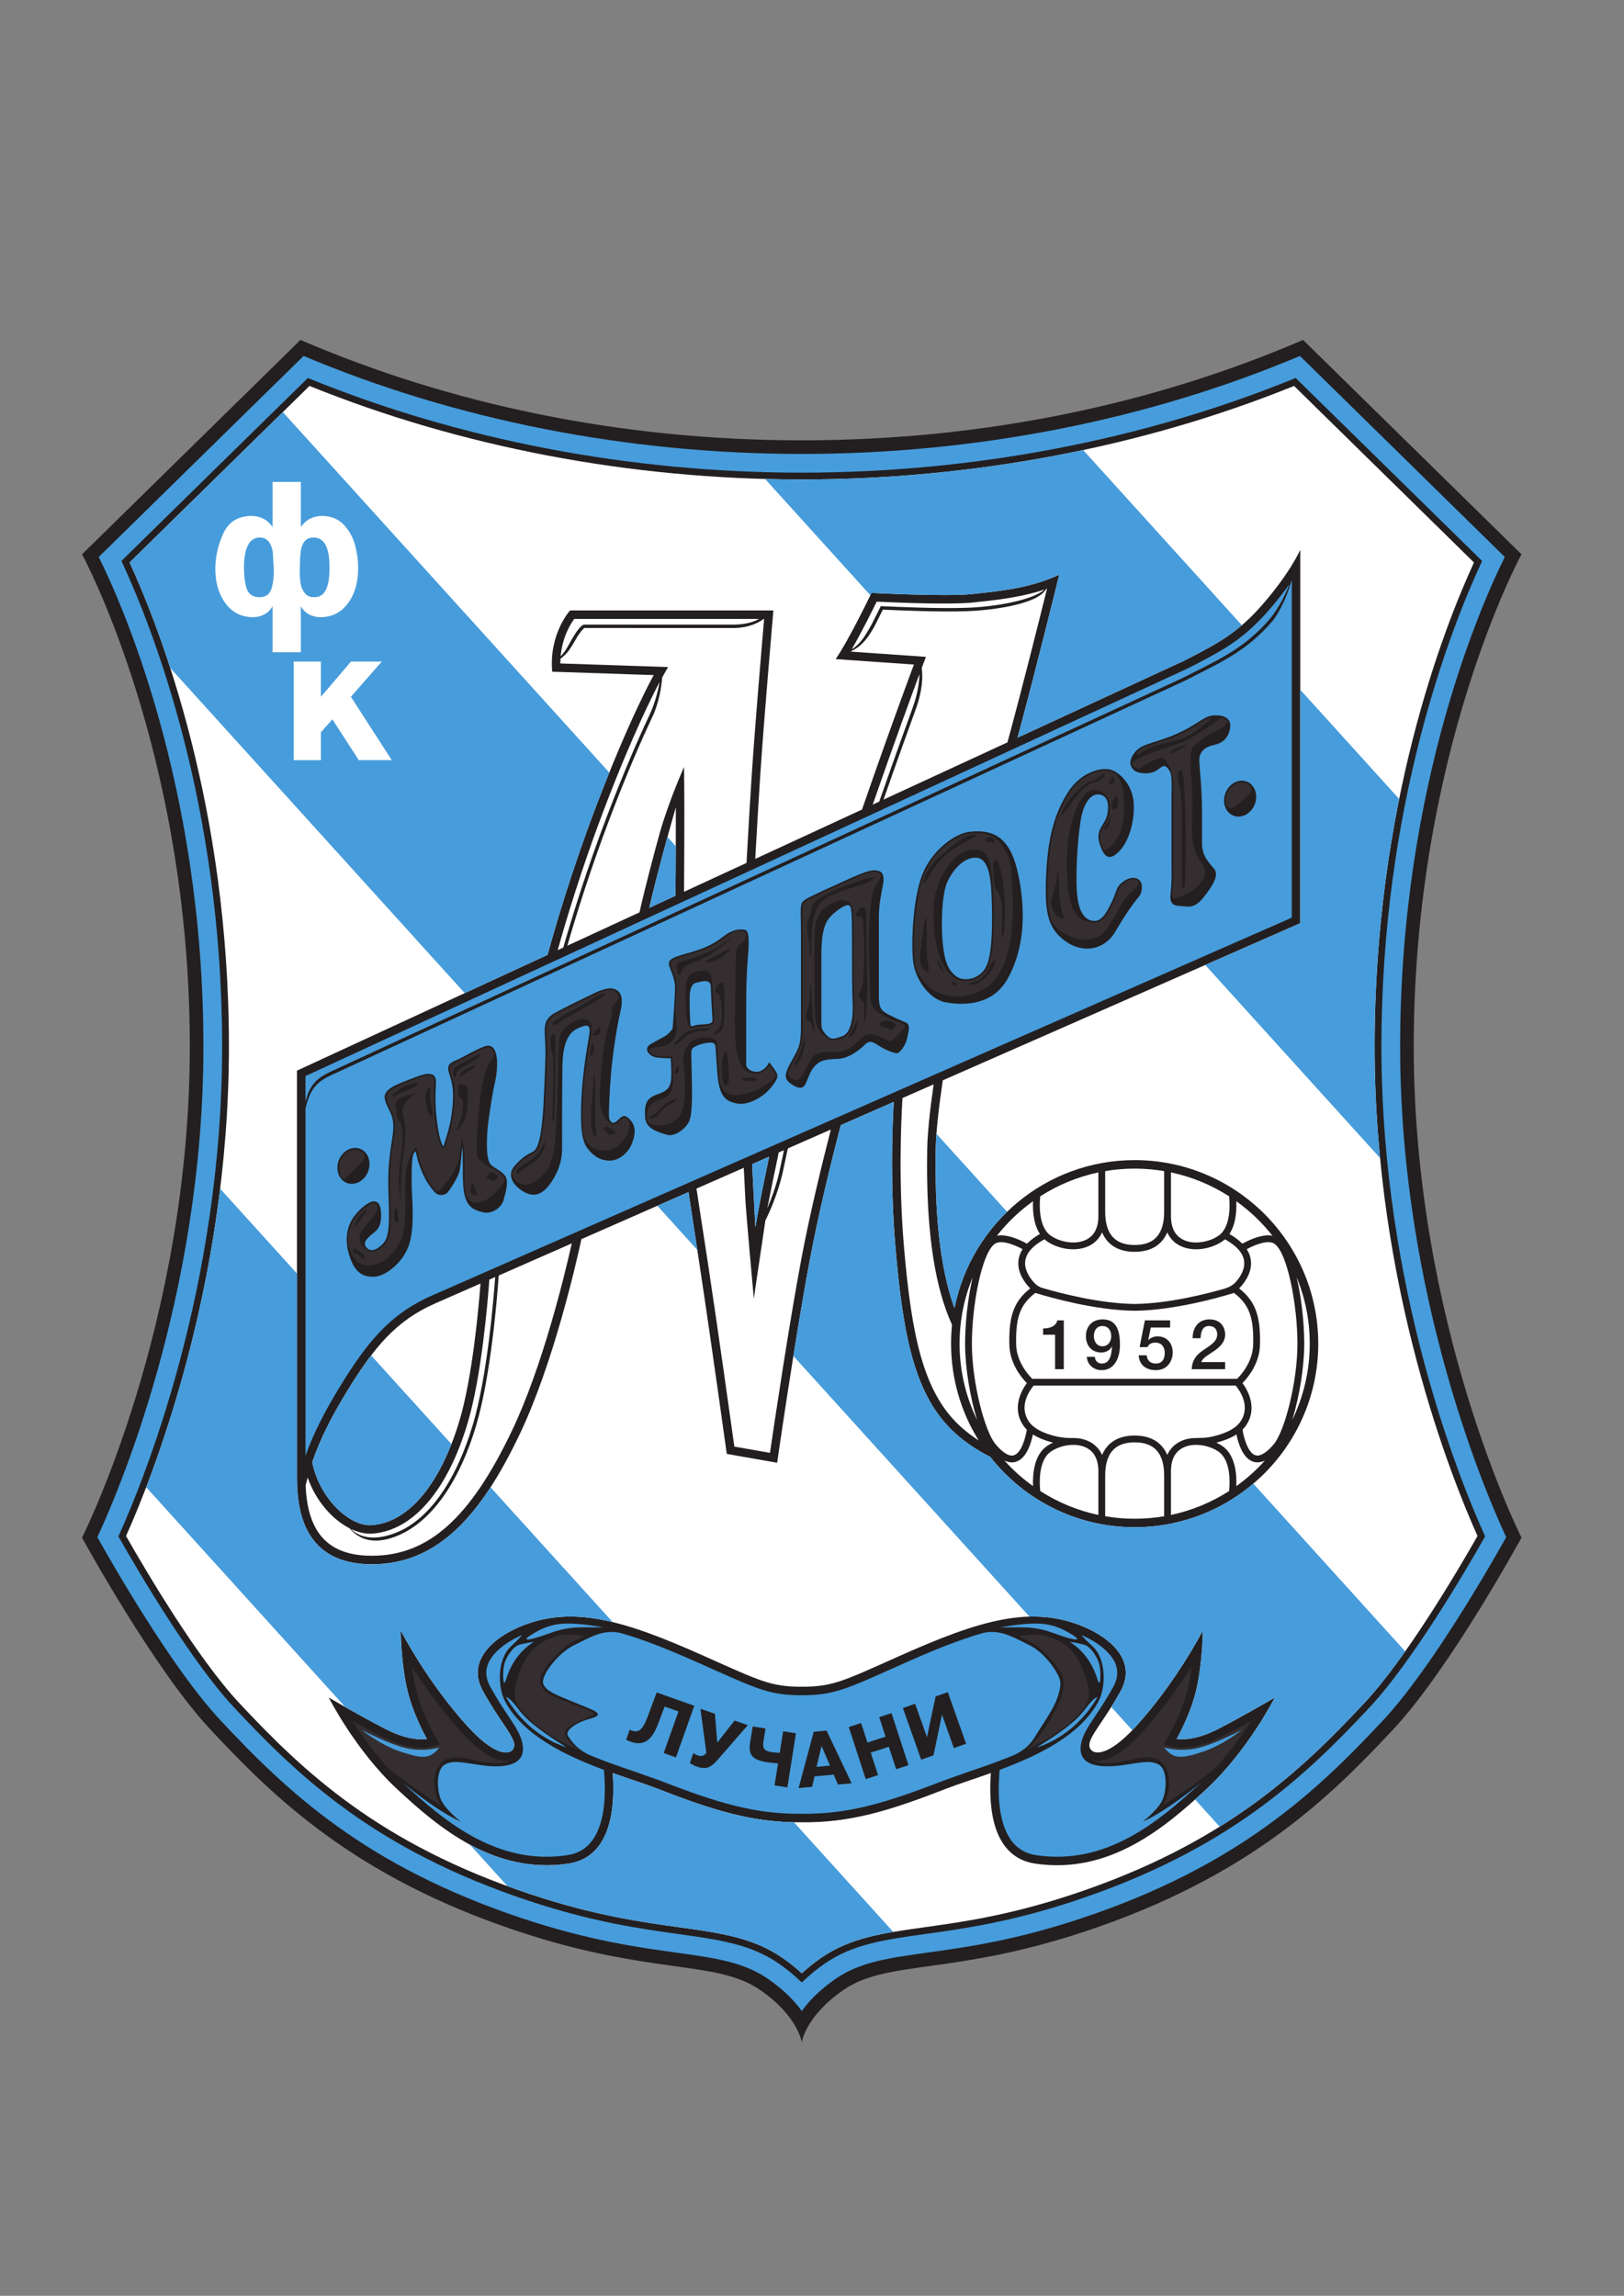 <?xml version="1.0" encoding="UTF-8" standalone="no"?>
<svg
   xmlns:dc="http://purl.org/dc/elements/1.1/"
   xmlns:cc="http://creativecommons.org/ns#"
   xmlns:rdf="http://www.w3.org/1999/02/22-rdf-syntax-ns#"
   xmlns:svg="http://www.w3.org/2000/svg"
   xmlns="http://www.w3.org/2000/svg"
   viewBox="0 0 793.927 1122.52"
   height="1122.52"
   width="793.927"
   xml:space="preserve"
   id="svg2"
   version="1.1"><rect x="0" y="0" width="793.927" height="1122.52" fill="#808080" stroke="none"/><defs
     id="defs6" /><g
     transform="matrix(1.333,0,0,-1.333,0,1122.52)"
     id="g10"><path
       id="path12"
       style="fill:#231f20;fill-opacity:1;fill-rule:nonzero;stroke:none"
       d="m 309.238,112.123 c 16.224,11.232 40.102,5.323 89.023,21.632 59.904,19.968 89.44,49.088 112.737,74.048 20.909,22.404 47.007,70.304 47.007,70.304 0,0 -39.52,77.993 -39.52,180.125 0,108.164 39.52,180.548 39.52,180.548 l -80.116,78.64 C 423.513,693.96 360.809,680.587 294.047,680.587 v 0 c -66.762,0 -129.465,13.374 -183.842,36.832 L 30.087,638.779 c 0,0 39.52,-72.384 39.52,-180.548 0,-102.132 -39.52,-180.125 -39.52,-180.125 0,0 26.099,-47.899 47.007,-70.304 23.296,-24.96 52.833,-54.08 112.737,-74.048 48.923,-16.309 72.799,-10.399 89.023,-21.632 13.924,-9.639 15.184,-19.135 15.184,-19.135 0,0 1.276,9.496 15.2,19.135 z" /><path
       id="path14"
       style="fill:#479cdb;fill-opacity:1;fill-rule:nonzero;stroke:none"
       d="m 476.751,711.542 c 4.293,-4.214 70.365,-69.069 75.131,-73.747 -7.771,-15.571 -38.387,-83.038 -38.387,-179.563 0,-92.23 32.325,-165.935 38.896,-179.959 -5.382,-9.632 -27.337,-48.094 -45.04,-67.062 -24.564,-26.318 -53.343,-53.612 -110.667,-72.719 -24.374,-8.126 -42.177,-10.604 -56.482,-12.595 -14.416,-2.006 -24.831,-3.457 -33.804,-9.669 v 0 c -5.896,-4.081 -9.78,-8.188 -12.353,-11.768 -2.572,3.581 -6.454,7.687 -12.349,11.768 -8.973,6.212 -19.388,7.663 -33.804,9.669 -14.305,1.991 -32.109,4.469 -56.483,12.595 -57.325,19.106 -86.102,46.4 -110.665,72.719 -17.704,18.969 -39.659,57.431 -45.042,67.062 6.572,14.024 38.896,87.729 38.896,179.959 0,96.525 -30.616,163.993 -38.388,179.563 4.766,4.678 70.84,69.533 75.134,73.747 55.719,-23.507 118.799,-35.946 182.703,-35.946 63.904,0 126.983,12.439 182.704,35.946 m -364.432,-8.66 -67.789,-66.54 0.371,-0.799 c 10.993,-23.721 36.562,-88.481 36.562,-177.312 0,-88.722 -28.916,-159.511 -37.779,-179.094 l -0.262,-0.579 0.314,-0.552 c 7.472,-13.143 26.525,-45.506 42.026,-62.114 23.96,-25.672 52.022,-52.292 107.818,-70.891 23.773,-7.925 41.229,-10.354 55.254,-12.307 14.782,-2.059 26.453,-3.684 36.769,-10.825 2.749,-1.903 5.231,-3.91 7.584,-6.138 l 0.858,-0.811 0.856,0.811 c 2.356,2.226 4.838,4.234 7.589,6.138 10.314,7.142 21.987,8.767 36.763,10.825 14.031,1.952 31.488,4.382 55.26,12.307 55.795,18.599 83.857,45.219 107.818,70.891 15.5,16.607 34.553,48.971 42.025,62.114 l 0.314,0.552 -0.263,0.579 c -8.862,19.583 -37.777,90.37 -37.777,179.094 0,88.836 25.569,153.593 36.562,177.312 l 0.369,0.799 -68.374,67.113 -0.76,-0.309 c -55.309,-22.516 -117.685,-34.416 -180.383,-34.416 -62.699,0 -125.073,11.9 -180.382,34.416 l -0.759,0.309 z" /><path
       id="path16"
       style="fill:#ffffff;fill-opacity:1;fill-rule:nonzero;stroke:none"
       d="m 474.595,700.542 c 1.107,-1.087 64.761,-63.568 65.971,-64.755 -11.241,-24.455 -36.431,-89.131 -36.431,-177.556 0,-88.408 28.545,-159.091 37.74,-179.539 -7.624,-13.377 -26.246,-44.895 -41.368,-61.097 -23.741,-25.437 -51.544,-51.812 -106.783,-70.227 -23.554,-7.852 -40.883,-10.263 -54.808,-12.2 -15.112,-2.105 -27.043,-3.767 -37.847,-11.246 -2.532,-1.754 -4.825,-3.619 -7.023,-5.626 -2.197,2.007 -4.49,3.874 -7.021,5.626 -10.804,7.479 -22.734,9.141 -37.838,11.244 -13.932,1.939 -31.261,4.351 -54.815,12.202 -55.24,18.415 -83.042,44.789 -106.784,70.227 -15.124,16.203 -33.746,47.72 -41.368,61.097 9.194,20.448 37.74,91.132 37.74,179.539 0,88.42 -25.189,153.1 -36.431,177.556 1.21,1.187 64.864,63.667 65.972,64.755 55.414,-22.434 117.818,-34.308 180.547,-34.308 62.729,0 125.133,11.874 180.548,34.308 z" /><path
       id="path18"
       style="fill:#231f20;fill-opacity:1;fill-rule:nonzero;stroke:none"
       d="m 362.771,307.924 c -4.277,2.174 -8.615,4.985 -12.614,8.621 -14.771,13.429 -18.97,35.693 -21.715,67.642 -1.948,22.679 -1.257,43.345 -0.691,53.429 v 0.305 l -19.345,-8.504 -0.228,-0.664 c -3.317,-12.798 -7.978,-31.741 -11.187,-48.809 -5.49,-29.204 -11.981,-74.38 -11.981,-74.38 0,0 -9.983,1.745 -18.469,3.243 0,0 -5.491,39.688 -9.984,69.39 -1.537,10.155 -2.869,18.88 -3.956,25.966 l -0.07,0.691 -39.014,-17.146 -0.281,-0.128 c -2.09,-9.629 -10.408,-45.827 -22.574,-71.408 -14.144,-29.744 -29.952,-47.841 -54.289,-47.841 -24.336,0 -27.456,18.721 -27.456,31.616 v 149.448 l 91.857,42.449 0.127,0.315 c 2.813,10.286 8.69,30.382 17.425,53.436 12.687,33.487 21.424,48.88 21.424,48.88 l -37.233,1.248 c -1.248,13.936 6.553,22.464 6.553,22.464 h 74.567 c 0,0 -3.328,-38.064 -4.784,-59.904 -0.503,-7.554 -1.174,-18.735 -1.851,-30.927 l 0.008,-0.28 39.125,18.081 0.052,0.163 c 11.659,33.612 18.991,53.024 18.991,53.024 l -28.703,1.997 c 4.991,7.239 13.145,24.294 13.145,24.294 0,0 27.249,-1.456 37.024,-0.416 9.775,1.04 21.008,2.081 31.824,7.072 0,0 -8.62,-35.119 -15.252,-59.616 l -0.05,-0.163 61.166,28.267 c 12.665,6.506 19.571,10.168 28.601,20.487 10.258,11.725 13.935,20.177 13.935,20.177 V 503.468 l -0.124,-0.054 -130.945,-57.559 -0.092,-0.398 c -1.499,-10.128 -2.431,-18.733 -2.54,-24.827 -0.393,-21.727 1.212,-42.686 6.857,-58.306 l 0.146,0.472 c 6.291,30.653 33.477,53.779 65.962,53.779 37.127,0 67.331,-30.206 67.331,-67.332 0,-37.127 -30.204,-67.333 -67.331,-67.333 -21.446,0 -40.582,10.079 -52.921,25.747 l -0.441,0.268 M 114.565,305.45 c 2.85,-13.292 13.798,-23.353 21.81,-22.767 14.753,1.079 26.001,17.472 32.241,38.688 4.573,15.548 6.834,39.981 7.598,49.792 l 0.008,0.15 -16.481,-7.245 c -14.421,-6.298 -22.549,-16.013 -32.726,-32.713 -5.265,-8.642 -9.567,-16.932 -12.506,-25.61 l 0.057,-0.295 m 161.314,108.919 c 0.603,-12.689 1.145,-22.444 1.145,-22.444 1.081,6.482 2.781,15.175 4.917,25.207 l 0.074,0.681 -6.185,-2.719 0.049,-0.725 m -37.765,94.73 9.583,4.429 0.028,0.256 c 0.138,12.606 0.139,32.227 0.139,32.227 0,0 -5.854,-20.163 -9.655,-36.479 l -0.095,-0.433 z" /><path
       id="path20"
       style="fill:#231f20;fill-opacity:1;fill-rule:nonzero;stroke:none"
       d="m 224.743,191.254 c 0.897,-13.357 -1.052,-30.501 -16.399,-32.746 -27.214,-3.983 -47.632,13.311 -62.816,27.455 -15.184,14.145 -24.96,33.488 -24.96,33.488 0,0 11.648,-6.864 21.008,-11.648 9.36,-4.783 14.976,-3.536 14.976,-3.536 0,0 -5.407,9.36 -7.488,19.344 -2.08,9.984 -2.081,20.385 -2.081,20.385 0,0 9.568,-18.72 24.544,-35.152 11.536,-12.656 17.057,-10.192 17.057,-6.864 0,3.329 -5.201,8.528 -11.44,19.76 -6.24,11.232 3.952,19.553 13.104,23.505 19.407,8.382 38.688,2.496 67.6,-10.401 20.928,-9.335 24.751,-11.438 36.191,-11.438 h 0.017 c 11.44,0 15.262,2.104 36.191,11.438 28.912,12.897 48.193,18.783 67.601,10.401 9.152,-3.952 19.344,-12.272 13.104,-23.505 -6.24,-11.231 -11.439,-16.431 -11.439,-19.76 0,-3.328 5.521,-5.792 17.056,6.864 14.976,16.433 24.545,35.152 24.545,35.152 0,0 -0.002,-10.4 -2.081,-20.385 -2.08,-9.983 -7.488,-19.344 -7.488,-19.344 0,0 5.616,-1.247 14.977,3.536 9.36,4.784 21.007,11.648 21.007,11.648 0,0 -9.775,-19.344 -24.96,-33.488 -15.183,-14.145 -35.601,-31.438 -62.815,-27.455 -15.434,2.258 -17.318,19.58 -16.383,32.969 l 0.025,0.273 c -6.252,-2.225 -12.065,-4.06 -16.506,-5.787 -20.488,-7.966 -34.943,-12.479 -52.832,-12.273 h -0.017 c -17.888,-0.206 -32.343,4.308 -52.832,12.273 -4.428,1.723 -10.222,3.552 -16.455,5.771 l -0.01,-0.479 z" /><path
       id="path22"
       style="fill:#479cdb;fill-opacity:1;fill-rule:nonzero;stroke:none"
       d="m 455.178,613.053 -57.69,63.708 -0.243,0.263 c -33.534,-7.117 -68.315,-10.789 -103.197,-10.789 -4.492,0 -8.983,0.061 -13.47,0.183 l 0.258,-0.284 38.148,-42.127 0.227,-0.226 c 0.267,0.548 0.412,0.855 0.412,0.855 0,0 27.249,-1.456 37.024,-0.416 9.775,1.04 21.008,2.081 31.824,7.072 0,0 -8.62,-35.119 -15.252,-59.616 l -0.05,-0.163 61.166,28.267 c 8.997,4.622 15.088,7.809 21.098,12.965 z" /><path
       id="path24"
       style="fill:#479cdb;fill-opacity:1;fill-rule:nonzero;stroke:none"
       d="m 442.266,487.868 63.614,-70.249 0.25,-0.321 c -1.265,13.103 -1.995,26.792 -1.995,40.934 0,34.106 3.748,64.68 8.997,90.774 l -0.105,0.165 -36.034,39.793 -0.122,0.051 v -85.547 l -0.124,-0.054 -34.736,-15.269 0.256,-0.276 z" /><path
       id="path26"
       style="fill:#479cdb;fill-opacity:1;fill-rule:nonzero;stroke:none"
       d="m 275.879,414.369 c 0.603,-12.689 1.145,-22.444 1.145,-22.444 1.081,6.482 2.781,15.175 4.917,25.207 l 0.074,0.681 -6.185,-2.719 0.049,-0.725 z" /><path
       id="path28"
       style="fill:#ffffff;fill-opacity:1;fill-rule:nonzero;stroke:none"
       d="m 374.886,383.667 c -0.771,-1.261 -1.232,-2.587 -1.383,-3.973 -0.035,-0.333 -0.053,-0.663 -0.053,-0.987 0,-4.148 2.767,-7.56 4.375,-9.2 -5.596,-4.406 -7.673,-9.472 -7.673,-18.894 0,-0.455 0.006,-0.92 0.014,-1.396 v 0 c 0,-7.029 4.373,-12.309 6.251,-14.252 l 0.171,-0.214 c -2.591,-3.437 -5.182,-9.588 -1.434,-15.312 0.382,-0.581 0.824,-1.119 1.314,-1.613 l 0.107,-0.173 c -0.384,-2.493 -1.88,-8.505 -4.753,-9.351 -2.17,-0.641 -4.86,1.873 -6.734,4.094 -3.894,4.614 -8.65,22.521 -8.65,36.846 0,14.244 3.672,33.345 8.406,36.623 2.252,1.559 6.782,-0.16 10.15,-1.923 l -0.109,-0.275 z" /><path
       id="path30"
       style="fill:#ffffff;fill-opacity:1;fill-rule:nonzero;stroke:none"
       d="m 402.822,411.877 0.019,0.192 c -7.71,-1.63 -14.913,-4.646 -21.335,-8.774 l -0.015,-0.177 c -0.273,-2.668 -0.711,-10.939 3.76,-14.177 3.286,-2.379 9.117,-3.599 13.186,-1.521 2.91,1.486 4.386,4.387 4.386,8.623 v 15.834 z" /><path
       id="path32"
       style="fill:#ffffff;fill-opacity:1;fill-rule:nonzero;stroke:none"
       d="m 429.445,411.851 9.8e-4,0.215 c 7.7,-1.629 14.896,-4.645 21.312,-8.77 l 0.019,-0.183 c 0.272,-2.675 0.707,-10.938 -3.761,-14.172 -3.286,-2.379 -9.117,-3.599 -13.187,-1.521 -2.91,1.486 -4.386,4.387 -4.386,8.623 v 15.808 z" /><path
       id="path34"
       style="fill:#ffffff;fill-opacity:1;fill-rule:nonzero;stroke:none"
       d="m 449.214,369.458 c -6.57,-1.898 -20.631,-5.505 -33.095,-5.655 -12.781,0.154 -27.267,3.956 -33.587,5.808 -1.61,0.438 -2.603,1.278 -3.256,1.992 -1.355,1.473 -3.329,4.13 -3.329,7.112 0,0.238 0.012,0.479 0.038,0.722 0.328,2.983 2.708,5.71 7.078,8.112 0,0 0.288,-0.312 0.722,-0.628 3.836,-2.79 10.681,-4.332 15.786,-1.725 1.634,0.835 3.462,2.301 4.609,4.87 l 0.199,-0.453 c 2.042,-4.355 6.046,-6.675 11.754,-6.675 5.901,0 9.98,2.479 11.952,7.123 l 0.161,-0.339 c 1.152,-2.357 2.89,-3.729 4.45,-4.526 5.105,-2.607 11.943,-1.059 15.784,1.725 0.244,0.177 0.477,0.362 0.699,0.56 l 0.323,-0.098 c 4.18,-2.362 6.459,-5.031 6.778,-7.946 0.027,-0.242 0.039,-0.483 0.039,-0.722 0,-2.91 -1.881,-5.511 -3.231,-7.004 -0.971,-0.939 -1.79,-1.564 -3.876,-2.253 z" /><path
       id="path36"
       style="fill:#ffffff;fill-opacity:1;fill-rule:nonzero;stroke:none"
       d="m 455.561,385.971 c -1.131,1.151 -2.557,2.239 -4.271,3.26 l -0.401,0.238 c 2.395,3.64 2.651,8.691 2.521,11.877 l -9.8e-4,0.152 c 4.934,-3.529 9.35,-7.739 13.108,-12.491 l 0.17,-0.19 c -3.445,0.703 -7.854,-1.161 -10.869,-2.794 l -0.258,-0.052 z" /><path
       id="path38"
       style="fill:#ffffff;fill-opacity:1;fill-rule:nonzero;stroke:none"
       d="m 381.236,389.69 c -2.309,3.691 -2.515,8.73 -2.37,11.839 l -0.065,-0.073 c -4.969,-3.562 -9.41,-7.814 -13.182,-12.616 l 0.232,0.026 c 3.478,0.568 7.845,-1.333 10.784,-2.945 l 0.268,0.245 c 1.193,1.172 2.692,2.278 4.495,3.312 l -0.162,0.213 z" /><path
       id="path40"
       style="fill:#ffffff;fill-opacity:1;fill-rule:nonzero;stroke:none"
       d="m 358.209,321.721 c -2.479,8.15 -4.267,18.845 -4.267,27.521 0,6.996 0.89,16.006 2.613,23.65 l 0.142,0.647 c -3.077,-7.499 -4.774,-15.704 -4.774,-24.298 0,-10.01 2.302,-19.492 6.406,-27.945 z" /><path
       id="path42"
       style="fill:#ffffff;fill-opacity:1;fill-rule:nonzero;stroke:none"
       d="m 129.164,281.068 c 2.536,-1.135 5.078,-1.67 7.439,-1.496 14.92,1.092 27.68,16.005 35.006,40.92 4.975,16.917 7.225,43.56 7.842,52.092 l 0.003,0.15 2.174,0.956 -0.042,-0.268 c -0.545,-7.627 -2.87,-36.165 -8.188,-53.942 -6.414,-21.437 -16.793,-35.643 -29.175,-39.957 -2.811,-0.979 -10.328,-3.3 -15.511,1.74 l 0.451,-0.195 z" /><path
       id="path44"
       style="fill:#ffffff;fill-opacity:1;fill-rule:nonzero;stroke:none"
       d="m 358.633,314.24 c -6.234,10.206 -9.829,22.193 -9.829,35.002 0,2.157 0.102,4.291 0.301,6.396 l 0.01,0.605 c -6.12,13.467 -9.122,32.65 -9.122,58.193 0,2.041 0.019,4.124 0.057,6.247 0.104,5.77 0.943,13.81 2.305,23.287 l 0.027,0.379 -11.384,-5.003 -0.032,-0.281 c -0.562,-9.269 -1.447,-30.942 0.587,-54.612 2.761,-32.137 7.033,-53.172 20.704,-65.601 2.15,-1.955 4.412,-3.66 6.714,-5.146 l -0.337,0.533 z" /><path
       id="path46"
       style="fill:#ffffff;fill-opacity:1;fill-rule:nonzero;stroke:none"
       d="m 112.093,297.217 c 0.71,-17.562 8.477,-25.766 24.282,-25.766 20.725,0 36.118,13.774 51.471,46.059 11.105,23.352 19.063,56.132 21.805,68.316 l 0.032,0.195 -26.767,-11.767 -0.028,-0.131 c -0.429,-6.23 -2.733,-36.419 -8.293,-55.002 -6.53,-21.827 -17.242,-36.152 -29.947,-40.772 -6.904,-2.511 -12.397,-1.513 -16.346,3.071 l -0.128,0.122 c -6.228,3.171 -12.274,9.891 -15.348,18.578 0,0 -0.157,-0.603 -0.344,-1.319 -0.286,-1.092 -0.388,-1.585 -0.388,-1.585 z" /><path
       id="path48"
       style="fill:#ffffff;fill-opacity:1;fill-rule:nonzero;stroke:none"
       d="m 272.828,412.809 c 0.184,-3.819 0.359,-7.338 0.515,-10.366 0.31,-6.031 3.12,-36.664 3.12,-36.664 0,0 2.78,19.011 4.122,27.858 l 0.045,0.592 c 1.327,2.695 4.53,9.643 6.302,17.276 0.596,2.838 1.228,5.785 1.893,8.822 l 0.173,0.557 15.645,6.878 -0.11,-0.672 c -3.28,-12.776 -7.595,-30.559 -10.605,-46.57 -4.615,-24.541 -9.975,-60.627 -11.542,-71.328 -3.708,0.651 -10.285,1.808 -13.066,2.296 -1.218,8.753 -5.834,41.774 -9.677,67.177 l -4.128,26.899 -0.11,0.554 17.361,7.629 0.061,-0.938 z" /><path
       id="path50"
       style="fill:#ffffff;fill-opacity:1;fill-rule:nonzero;stroke:none"
       d="m 281.804,400.815 c 1.014,5.292 2.253,11.334 3.665,17.896 l 0.089,0.658 1.912,0.841 -0.128,-0.831 c -0.568,-2.608 -1.111,-5.147 -1.628,-7.605 -1.148,-4.945 -2.91,-9.604 -4.35,-12.962 l 0.44,2.003 z" /><path
       id="path52"
       style="fill:#ffffff;fill-opacity:1;fill-rule:nonzero;stroke:none"
       d="m 405.344,412.547 c 3.51,0.597 7.115,0.907 10.79,0.907 3.688,0 7.302,-0.312 10.818,-0.913 l -0.003,-0.223 v -14.611 c 0,-8.257 -3.538,-12.272 -10.815,-12.272 -7.276,0 -10.815,4.016 -10.815,12.272 v 14.56 l 0.025,0.28 z" /><path
       id="path54"
       style="fill:#ffffff;fill-opacity:1;fill-rule:nonzero;stroke:none"
       d="m 475.798,372.979 c 2.934,-7.347 4.547,-15.357 4.547,-23.737 0,-10.019 -2.306,-19.506 -6.412,-27.963 l 0.19,0.658 c 2.446,8.121 4.203,18.703 4.203,27.305 0,7.228 -0.951,16.606 -2.788,24.407 z" /><path
       id="path56"
       style="fill:#ffffff;fill-opacity:1;fill-rule:nonzero;stroke:none"
       d="m 426.977,285.946 c -3.524,-0.603 -7.148,-0.917 -10.843,-0.917 -3.675,0 -7.28,0.311 -10.79,0.907 l -0.025,0.153 v 14.687 c 0,8.257 3.539,12.272 10.815,12.272 7.277,0 10.815,-4.016 10.815,-12.272 v -14.661 l 0.027,-0.169 z" /><path
       id="path58"
       style="fill:#ffffff;fill-opacity:1;fill-rule:nonzero;stroke:none"
       d="m 385.89,313.021 c -2.21,0.572 -4.712,1.453 -6.876,2.801 l -0.201,0.144 c -0.61,-3.018 -2.291,-8.879 -6.28,-10.057 -1.324,-0.39 -2.729,-0.223 -4.21,0.497 l 0.262,-0.271 c 3.08,-3.397 6.52,-6.463 10.257,-9.139 l 0.014,0.22 c -0.154,4.047 0.324,11.011 4.931,14.346 0.706,0.512 1.515,0.981 2.395,1.392 l -0.29,0.067 z" /><path
       id="path60"
       style="fill:#ffffff;fill-opacity:1;fill-rule:nonzero;stroke:none"
       d="m 402.822,286.583 -0.017,-0.161 c -7.7,1.63 -14.896,4.647 -21.313,8.774 l 9.7e-4,0.147 c -0.271,2.644 -0.727,10.953 3.758,14.198 3.285,2.379 9.116,3.599 13.186,1.522 2.91,-1.486 4.386,-4.387 4.386,-8.624 v -15.857 z" /><path
       id="path62"
       style="fill:#ffffff;fill-opacity:1;fill-rule:nonzero;stroke:none"
       d="m 455.752,317.284 c 0.464,-2.67 1.953,-8.175 4.691,-8.981 2.171,-0.641 4.862,1.873 6.735,4.095 3.894,4.613 8.65,22.521 8.65,36.845 0,14.244 -3.672,33.345 -8.407,36.623 -2.216,1.536 -6.645,-0.108 -9.995,-1.843 l -0.171,-0.153 c 0.846,-1.321 1.351,-2.714 1.509,-4.175 0.035,-0.333 0.052,-0.663 0.052,-0.987 0,-4.148 -2.767,-7.56 -4.374,-9.2 5.597,-4.406 7.672,-9.471 7.672,-18.874 0,-0.454 -0.003,-0.917 -0.013,-1.391 0,-7.267 -4.648,-12.656 -6.418,-14.447 l 0.103,-0.184 c 2.556,-3.464 5.024,-9.526 1.327,-15.172 -0.399,-0.61 -0.867,-1.171 -1.385,-1.687 l 0.023,-0.469 z" /><path
       id="path64"
       style="fill:#ffffff;fill-opacity:1;fill-rule:nonzero;stroke:none"
       d="m 429.445,286.661 9.8e-4,-0.243 c 7.71,1.632 14.913,4.65 21.336,8.782 l -0.002,0.195 c 0.272,2.703 0.69,10.923 -3.763,14.146 -3.288,2.379 -9.117,3.599 -13.187,1.522 -2.91,-1.486 -4.386,-4.387 -4.386,-8.624 v -15.779 z" /><path
       id="path66"
       style="fill:#ffffff;fill-opacity:1;fill-rule:nonzero;stroke:none"
       d="m 427.937,308.764 c -2.026,4.424 -6.048,6.781 -11.803,6.781 -5.808,0 -9.852,-2.402 -11.858,-6.907 l -0.104,-0.197 c -1.148,2.555 -2.971,4.015 -4.6,4.847 -1.718,0.877 -3.631,1.326 -5.562,1.332 -2.534,0.009 -3.199,0.031 -5.544,0.385 -3.561,0.698 -8.928,2.299 -11.222,5.803 -3.662,5.588 0.346,11.265 1.84,13.058 l 0.338,-0.013 h 73.75 l 0.226,-0.248 c 1.622,-2.037 5.125,-7.457 1.627,-12.797 -2.354,-3.593 -7.94,-5.187 -11.493,-5.857 -1.864,-0.338 -3.581,-0.274 -5.647,-0.346 -1.804,-0.062 -3.581,-0.496 -5.187,-1.316 -1.628,-0.831 -3.45,-2.289 -4.598,-4.842 z" /><path
       id="path68"
       style="fill:#ffffff;fill-opacity:1;fill-rule:nonzero;stroke:none"
       d="m 446.715,313.109 c 2.2,0.594 4.655,1.494 6.761,2.853 l 0.036,-0.269 c 0.654,-3.086 2.351,-8.642 6.225,-9.784 1.178,-0.347 2.423,-0.254 3.725,0.278 l 0.436,0.181 c -3.142,-3.496 -6.661,-6.647 -10.494,-9.389 l 0.008,0.133 c 0.166,4.033 -0.281,11.087 -4.929,14.45 -0.697,0.506 -1.495,0.971 -2.361,1.376 l 0.595,0.171 z" /><path
       id="path70"
       style="fill:#ffffff;fill-opacity:1;fill-rule:nonzero;stroke:none"
       d="m 452.103,367.715 c -5.181,-1.585 -21.576,-6.234 -35.983,-6.407 -14.546,0.174 -31.146,4.927 -36.126,6.46 l -0.269,0.097 c -5.254,-3.98 -7.075,-8.408 -7.075,-17.242 0,-0.447 0.003,-0.908 0.013,-1.38 0,-6.627 4.643,-11.648 5.909,-12.895 0.978,0 74.146,0 75.126,0 1.267,1.246 5.908,6.271 5.908,12.919 0.01,0.47 0.015,0.929 0.015,1.377 0,8.814 -1.826,13.243 -7.081,17.225 l -0.437,-0.153 z" /><path
       id="path72"
       style="fill:#231f20;fill-opacity:1;fill-rule:nonzero;stroke:none"
       d="m 382.548,354.822 c 2.455,-0.025 4.783,0.819 5.219,2.97 h 2.379 v -17.91 h -3.198 v 12.639 h -4.399 z" /><path
       id="path74"
       style="fill:#231f20;fill-opacity:1;fill-rule:nonzero;stroke:none"
       d="m 401.505,344.411 c 0.128,-1.46 1.101,-2.457 2.609,-2.457 3.173,0 3.531,3.786 3.71,6.14 l -0.051,0.052 c -0.768,-1.382 -2.228,-2.149 -3.863,-2.149 -3.377,0 -5.654,2.379 -5.654,6.038 0,3.479 2.251,6.114 6.166,6.114 5.065,0 6.319,-4.144 6.319,-9.363 0,-4.271 -1.689,-9.262 -6.755,-9.262 -2.84,0 -5.244,1.971 -5.397,4.888 h 2.916 m -0.332,7.648 c 0,-1.944 0.996,-3.761 3.121,-3.761 2.175,0 3.249,1.791 3.249,3.761 0,1.92 -1.074,3.658 -3.249,3.658 -2.125,0 -3.121,-1.713 -3.121,-3.658 z" /><path
       id="path76"
       style="fill:#231f20;fill-opacity:1;fill-rule:nonzero;stroke:none"
       d="m 419.875,357.792 h 9.26 v -2.611 h -7.087 l -0.92,-4.553 0.052,-0.051 c 0.792,0.868 2.098,1.354 3.3,1.354 3.556,0 5.604,-2.559 5.604,-5.986 0,-2.866 -1.792,-6.422 -6.191,-6.422 -3.454,0 -6.141,1.868 -6.269,5.449 h 2.917 c 0.179,-1.919 1.406,-3.019 3.3,-3.019 2.482,0 3.326,1.765 3.326,3.939 0,1.972 -1.049,3.735 -3.402,3.735 -1.229,0 -2.432,-0.384 -2.892,-1.636 h -2.917 l 1.92,9.799 z" /><path
       id="path78"
       style="fill:#231f20;fill-opacity:1;fill-rule:nonzero;stroke:none"
       d="m 449.296,339.882 h -12.229 c 0.024,2.941 1.534,5.168 3.938,6.779 2.33,1.688 5.349,3.096 5.399,5.885 0.026,1.28 -0.513,3.172 -3.019,3.172 -2.304,0 -2.994,-1.97 -3.07,-4.476 h -2.918 c 0,3.964 2.176,6.906 6.167,6.906 4.374,0 5.756,-3.198 5.756,-5.5 0,-2.84 -1.944,-4.604 -3.991,-6.038 -2.071,-1.433 -4.247,-2.532 -4.759,-4.119 h 8.725 z" /><path
       id="path80"
       style="fill:#ffffff;fill-opacity:1;fill-rule:nonzero;stroke:none"
       d="m 278.099,614.932 c -1.853,-0.992 -4.658,-1.871 -8.823,-1.945 H 214.271 c -1.225,0 -3.388,-3.312 -4.361,-5.063 0.006,0.011 -0.094,-0.162 -0.094,-0.162 -1.319,-2.263 -2.381,-4.525 -4.06,-6.228 l -0.135,-0.117 c 0.621,6.965 3.54,11.704 4.964,13.65 2.585,0 55.765,0 67.751,0 l -0.237,-0.135 z" /><path
       id="path82"
       style="fill:#ffffff;fill-opacity:1;fill-rule:nonzero;stroke:none"
       d="m 280.089,615.078 c -2.276,-1.655 -5.834,-3.25 -10.802,-3.339 l -54.923,0.013 c -0.336,-0.129 -1.782,-1.589 -3.37,-4.445 l -0.101,-0.173 c -1.526,-2.619 -2.786,-4.783 -5.115,-6.483 l -0.226,-0.167 c -0.033,-0.561 -0.05,-1.136 -0.05,-1.725 0,-0.004 0.002,-0.009 0.002,-0.014 4.902,-0.165 39.502,-1.325 39.502,-1.325 l -1.949,-3.439 -0.198,-0.336 c -0.256,-3.251 -1.083,-9.284 -3.745,-14.803 -3.48,-7.381 -9.015,-19.84 -15.622,-37.277 -6.977,-18.417 -12.118,-34.926 -15.316,-45.994 l -0.083,-0.344 26.437,12.217 0.06,0.262 c 2.151,9.556 5.204,20.998 7.423,29.043 3.459,12.005 8.865,24.031 8.865,24.031 0,0 0.156,-12.792 0.094,-23.245 -0.013,-6.296 -0.043,-14.973 -0.11,-21.996 l -9.7e-4,-0.548 22.917,10.591 0.017,0.216 c 0.703,12.83 1.415,24.716 1.946,32.692 1.189,17.856 3.652,46.801 4.495,56.577 l -0.148,0.011 z" /><path
       id="path84"
       style="fill:#ffffff;fill-opacity:1;fill-rule:nonzero;stroke:none"
       d="m 241.827,591.441 c -0.613,-3.194 -1.766,-7.766 -3.839,-12.062 -3.493,-7.406 -9.041,-19.898 -15.663,-37.372 -7.224,-19.068 -12.484,-36.101 -15.663,-47.186 l -0.117,-0.311 -1.967,-0.909 0.065,0.358 c 3.031,10.832 8.64,29.517 16.602,50.529 10.683,28.194 18.613,43.596 20.686,47.467 l -0.104,-0.514 z" /><path
       id="path86"
       style="fill:#ffffff;fill-opacity:1;fill-rule:nonzero;stroke:none"
       d="m 337.045,594.414 c -2.345,-6.312 -8.457,-22.94 -16.977,-47.431 l 0.178,0.073 2.221,1.025 0.055,0.178 c 5.242,15.016 9.396,26.564 12.182,34.208 1.94,5.323 2.432,9.638 2.499,12.34 l -0.157,-0.394 z" /><path
       id="path88"
       style="fill:#ffffff;fill-opacity:1;fill-rule:nonzero;stroke:none"
       d="m 312.47,604.105 c 3.544,6.158 7.354,13.816 9.06,17.31 6.594,-0.319 27.014,-1.196 35.447,-0.299 l 1.094,0.116 c 7.747,0.82 16.315,1.76 24.963,4.612 l -0.149,-0.137 c -4.557,-4.001 -19.509,-6.341 -28.509,-6.544 -9.593,-0.355 -24.831,0.294 -30.943,0.587 l -0.407,0.019 -3.39,-6.789 c -2.31,-4.075 -4.051,-7.074 -7.276,-9.062 l 0.111,0.187 z" /><path
       id="path90"
       style="fill:#ffffff;fill-opacity:1;fill-rule:nonzero;stroke:none"
       d="m 311.881,603.092 c 6.964,-0.485 27.7,-1.927 27.7,-1.927 l -1.481,-3.924 c -0.003,-0.011 -0.025,-0.07 -0.066,-0.178 l 0.051,-0.328 c 0.27,-2.087 0.495,-7.282 -2.209,-14.697 -2.708,-7.433 -6.712,-18.56 -11.75,-32.98 l -0.089,-0.251 45.451,21.004 0.042,0.186 c 5.059,18.508 11.604,44.663 14.461,56.171 -0.11,-0.039 -0.221,-0.076 -0.333,-0.114 l -0.044,-0.085 c -3.534,-6.107 -22.698,-7.907 -29.201,-8.054 -9.445,-0.35 -24.285,0.267 -30.634,0.569 -0.668,-1.338 -3.035,-6.075 -3.046,-6.096 -2.553,-4.504 -4.649,-7.237 -8.592,-9.184 l -0.26,-0.113 z" /><path
       id="path92"
       style="fill:#479cdb;fill-opacity:1;fill-rule:nonzero;stroke:none"
       d="m 112.161,308.497 c 2.741,7.575 6.7,15.472 12.19,24.481 10.253,16.826 18.729,27.221 34.135,33.945 l 315.169,138.539 0.097,0.054 c 0,24.612 0,107.224 0,123.556 -0.081,-0.116 -0.162,-0.234 -0.243,-0.353 l -0.049,-0.183 c -1.266,-4.744 -4.308,-11.418 -7.143,-14.66 -8.495,-9.71 -16.853,-13.92 -27.433,-19.251 0,0 -4.515,-2.29 -4.538,-2.302 0,0 -312.658,-144.488 -312.662,-144.489 -5.651,-2.57 -7.903,-5.237 -9.581,-12.035 l -0.065,-0.217 c 0,-28.94 0,-102.453 0,-127.29 l 0.122,0.204 z" /><path
       id="path94"
       style="fill:#479cdb;fill-opacity:1;fill-rule:nonzero;stroke:none"
       d="m 112.039,438.458 c 0,5.169 0,8.402 0,8.942 3.583,1.655 323.605,149.546 323.605,149.546 12.54,6.44 20.039,10.292 29.64,21.267 3.075,3.516 5.541,6.713 7.536,9.524 l -0.074,-0.24 c -1.665,-4.592 -4.833,-9.902 -7.367,-12.799 -8.335,-9.526 -16.597,-13.688 -27.056,-18.958 l -4.523,-2.294 c -0.002,0 -312.635,-144.477 -312.635,-144.477 -5.682,-2.584 -7.715,-5.562 -9.107,-10.831 z" /><path
       id="path96"
       style="fill:#231f20;fill-opacity:1;fill-rule:nonzero;stroke:none"
       d="m 460.699,549.845 c 0,-3.618 -2.637,-6.86 -5.889,-7.24 -3.254,-0.38 -5.89,2.245 -5.89,5.863 0,3.619 2.636,6.86 5.89,7.241 3.252,0.38 5.889,-2.245 5.889,-5.864 z" /><path
       id="path98"
       style="fill:#231f20;fill-opacity:1;fill-rule:nonzero;stroke:none"
       d="m 135.517,415.14 c 0,-3.618 -2.636,-6.86 -5.889,-7.241 -3.253,-0.38 -5.889,2.246 -5.889,5.864 0,3.619 2.636,6.86 5.889,7.241 3.253,0.379 5.889,-2.245 5.889,-5.864 z" /><path
       id="path100"
       style="fill:#231f20;fill-opacity:1;fill-rule:nonzero;stroke:none"
       d="m 440.835,532.49 v 12.481 c -0.051,8.112 -0.781,14.04 -0.988,17.784 -0.207,3.744 2.185,5.408 5.512,6.136 4.401,0.963 5.616,4.16 5.824,6.76 0.209,2.6 -1.769,4.16 -5.615,4.056 -3.849,-0.104 -5.305,-2.496 -11.753,-5.72 -6.448,-3.224 -10.815,-3.848 -14.56,-5.512 -3.743,-1.665 -5.2,-5.617 -4.576,-7.072 0.624,-1.456 1.352,-2.601 4.472,-2.913 3.12,-0.312 4.785,0.729 6.552,2.081 1.073,0.821 1.769,0.832 2.913,-0.728 1.145,-1.56 1.144,-3.225 1.04,-9.152 v -25.793 c 0.104,-6.032 -0.104,-8.112 -0.312,-10.295 -0.209,-2.184 -0.416,-4.576 3.016,-4.785 3.434,-0.208 5.512,-1.247 8.944,3.017 3.432,4.264 5.928,8.32 3.952,10.608 -1.977,2.288 -4.367,4.781 -4.42,9.046 z" /><path
       id="path102"
       style="fill:#231f20;fill-opacity:1;fill-rule:nonzero;stroke:none"
       d="m 404.488,539.771 c -1.192,-1.908 -2.393,-3.849 -1.04,-7.696 1.352,-3.848 3.015,-6.032 6.655,-2.6 3.641,3.432 5.927,10.503 5.72,17.368 -0.207,6.864 -4.473,11.231 -7.8,12.688 -3.327,1.457 -11.545,-0.208 -16.536,-8.32 -4.992,-8.112 -7.176,-16.64 -7.801,-29.848 -0.623,-13.208 0.314,-19.656 6.97,-24.44 6.655,-4.784 14.454,-3.224 18.303,3.328 3.849,6.552 6.865,10.816 8.529,12.688 1.663,1.873 1.767,5.408 0.104,6.552 -1.664,1.144 -3.953,0.623 -6.137,-1.145 -2.184,-1.768 -1.769,-2.911 -3.432,-6.448 -1.664,-3.536 -3.534,-7.489 -6.447,-7.592 -2.913,-0.104 -6.138,2.081 -6.657,11.024 -0.52,8.944 0.625,22.152 1.665,27.144 1.039,4.992 3.225,8.113 5.928,8.216 2.703,0.104 3.951,-1.976 3.848,-4.68 -0.104,-2.705 -0.312,-3.744 -1.871,-6.24 z" /><path
       id="path104"
       style="fill:#231f20;fill-opacity:1;fill-rule:nonzero;stroke:none"
       d="m 373.911,518.971 c 2.394,-13.416 1.249,-25.792 -4.368,-35.88 -5.615,-10.087 -16.641,-9.775 -22.775,-8.632 -6.135,1.144 -11.129,8.632 -11.856,14.872 -0.727,6.24 -0.312,22.568 3.327,31.928 3.64,9.36 12.342,15.104 17.057,15.704 11.44,1.456 16.224,-4.577 18.616,-17.993 M 358,527.499 c -3.85,0.208 -7.905,-3.328 -10.505,-8.736 -2.277,-4.737 -2.391,-17.368 -1.663,-23.504 0.727,-6.137 1.975,-9.256 5.095,-11.44 2.676,-1.873 8.944,-1.04 11.128,4.576 2.186,5.616 1.873,19.344 1.561,25.896 -0.312,6.552 -1.243,12.973 -5.615,13.208 z" /><path
       id="path106"
       style="fill:#231f20;fill-opacity:1;fill-rule:nonzero;stroke:none"
       d="m 301.236,466.305 v 25.833 c 0.125,9.485 1.498,12.355 4.742,15.101 3.244,2.746 4.992,3.245 5.616,2.621 0.624,-0.624 0.874,-1.747 0.874,-12.605 0,-10.858 9.8e-4,-18.096 0.249,-23.213 0.249,-5.117 -0.623,-10.857 -3.743,-11.98 -3.12,-1.123 -3.993,-1.373 -5.492,0 -1.497,1.373 -2.246,2.621 -2.246,4.244 m -10.982,-13.479 c -2.87,-5.117 -2.871,-6.739 0.748,-8.861 3.62,-2.122 4.244,0 5.243,2.496 0.998,2.496 1.872,4.119 3.37,5.367 1.497,1.248 3.12,1.747 7.487,1.872 4.368,0.125 8.36,3.494 10.108,5.241 1.748,1.748 2.996,0.999 5.242,-0.499 2.246,-1.498 5.866,-2.87 6.738,-2.621 0.872,0.25 2.871,2.621 3.496,5.492 0.623,2.871 1.248,4.992 -0.5,5.74 -1.748,0.748 -3.868,1.623 -6.489,2.996 -2.622,1.373 -3.37,2.62 -3.37,6.364 v 29.204 c 0,4.868 0.749,7.737 1.498,11.98 0.747,4.243 -0.749,4.743 -1.498,4.992 -2.615,0.87 -5.241,-0.249 -14.851,-4.617 -9.61,-4.368 -11.731,-5.367 -12.98,-6.49 -1.248,-1.123 -0.749,-3.868 -0.749,-11.481 v -33.696 c 0,-7.488 -0.624,-8.362 -3.494,-13.479 z" /><path
       id="path108"
       style="fill:#231f20;fill-opacity:1;fill-rule:nonzero;stroke:none"
       d="m 274.53,494.634 c -0.099,-3.252 -0.874,-7.736 -0.874,-21.964 0,-14.228 0,-19.719 0,-21.091 0,-1.373 1.746,-2.62 3.868,-2.62 2.122,0 3.867,1.997 4.243,2.995 0.375,0.998 0.875,-0.25 2.247,-2.122 1.373,-1.872 1.872,-2.745 -1.124,-6.489 -2.996,-3.744 -8.61,-6.865 -12.729,-5.991 -4.12,0.874 -6.49,2.497 -7.114,11.607 -0.33,4.824 -0.521,7.513 -0.627,8.977 -0.094,1.299 -0.652,1.724 -1.526,1.724 -0.873,0 -2.09,-0.094 -3.462,-0.468 -1.374,-0.375 -2.372,-0.874 -3.028,-1.28 -0.654,-0.405 -0.936,-1.154 -0.888,-2.433 0.046,-1.279 0.108,-3.401 0.172,-6.77 0.125,-6.739 0.374,-14.726 -0.874,-17.722 -1.248,-2.996 -5.49,-5.991 -8.236,-5.117 -2.746,0.874 -7.739,1.999 -7.987,6.365 -0.25,4.367 0.125,6.989 4.243,8.361 4.119,1.373 5.367,2.745 5.367,7.238 0,4.493 -0.25,6.116 -0.25,6.116 0,0 -1.998,-0.125 -4.992,0.249 -2.996,0.375 -4.866,3.121 -2.746,4.618 2.122,1.498 5.366,2.745 6.74,3.994 1.372,1.248 1.746,2.122 1.746,2.122 0,0 0.75,10.109 0.874,14.352 0.125,4.243 -2.122,7.612 -2.246,9.11 -0.124,1.498 0.624,2.372 6.614,3.994 5.99,1.622 9.735,3.369 13.229,6.115 3.494,2.746 5.864,2.746 7.612,2.621 1.748,-0.125 1.872,-2.372 1.748,-6.49 m -13.229,-26.458 c 0,0 -0.625,9.86 -0.625,11.981 0,2.121 -1.746,2.372 -3.619,1.872 -1.872,-0.5 -3.994,0 -4.119,-5.741 -0.09,-4.137 0.145,-8.015 0.283,-9.858 0.054,-0.714 0.311,-0.905 0.903,-0.671 0.593,0.234 1.56,0.484 3.058,0.546 2.996,0.125 4.244,0.375 4.119,1.872 z" /><path
       id="path110"
       style="fill:#231f20;fill-opacity:1;fill-rule:nonzero;stroke:none"
       d="m 227.48,470.797 c -1.235,-5.245 -2.747,-15.101 -3.37,-22.214 -0.624,-7.114 -0.874,-14.727 -0.749,-16.224 0.125,-1.498 1.249,-3.12 3.12,-1.248 1.872,1.872 2.621,2.372 4.618,0.25 1.996,-2.122 2.121,-4.866 0.748,-8.486 -1.372,-3.62 -4.742,-6.49 -8.236,-6.49 -3.495,0 -6.116,1.748 -8.238,4.619 -2.122,2.87 -2.62,8.236 -2.122,18.469 0.5,10.234 2.248,19.094 2.871,23.213 0.624,4.119 -1.248,3.494 -3.87,2.371 -2.62,-1.123 -5.866,-3.619 -5.99,-14.102 -0.124,-10.483 -0.124,-23.587 -0.124,-27.331 0,-3.744 0.373,-7.739 -2.996,-13.604 -3.37,-5.864 -6.74,-7.237 -10.483,-5.366 -3.744,1.872 -7.237,5.99 -3.993,9.734 3.245,3.743 5.366,4.493 6.739,5.242 1.374,0.75 3.245,3.12 3.994,18.845 0.748,15.725 0.75,18.22 0.5,22.339 -0.25,4.119 -0.625,7.363 3.368,9.61 3.994,2.246 9.362,4.742 13.354,6.739 3.994,1.997 7.114,3.12 9.36,1.873 2.246,-1.249 2.496,-3.994 1.498,-8.237 z" /><path
       id="path112"
       style="fill:#231f20;fill-opacity:1;fill-rule:nonzero;stroke:none"
       d="m 181.928,447.21 c 1.036,6.899 0.125,12.854 -4.492,10.982 -4.618,-1.872 -6.49,-3.369 -9.61,-4.742 -3.12,-1.373 -4.243,-1.873 -2.87,-5.866 1.372,-3.993 1.496,-7.489 0.748,-13.603 -0.748,-6.115 -2.871,-11.482 -2.996,-12.23 -0.125,-0.748 -1.497,1.748 -2.371,8.362 -0.874,6.614 -0.624,11.48 -0.5,13.727 0.125,2.247 0.625,6.24 -6.864,3.37 -7.488,-2.87 -12.978,-4.493 -11.73,-8.736 1.248,-4.243 3.869,-5.491 2.745,-12.979 -1.122,-7.488 -1.871,-11.607 -1.497,-21.716 0.375,-10.107 0.375,-15.475 -2.122,-17.971 -2.497,-2.495 -4.618,-2.995 -6.116,-1.123 -1.498,1.872 1.124,3.869 3.12,5.491 1.998,1.622 2.497,3.619 2.372,6.988 -0.125,3.37 -1.373,4.742 -3.494,4.119 -2.122,-0.625 -6.116,-4.119 -7.738,-7.612 -1.622,-3.495 -1.997,-7.737 0,-13.229 1.997,-5.491 4.992,-6.866 8.986,-6.616 3.992,0.25 10.732,5.368 12.729,12.356 1.998,6.988 0.75,17.596 0.75,21.34 0,3.744 -0.125,10.359 0.874,11.731 0.999,1.373 0.375,-0.374 2.121,-4.991 1.748,-4.618 3.12,-6.74 5.368,-9.36 1.344,-1.569 3.744,-1.374 4.742,-0.25 0.998,1.124 3.619,5.118 4.368,7.613 0.748,2.497 1.122,13.354 1.248,6.614 0.125,-6.739 -0.25,-12.604 0.999,-16.224 1.248,-3.62 3.494,-4.493 6.49,-5.242 2.995,-0.748 6.614,1.497 7.488,4.492 0.874,2.996 1.748,6.49 0.874,8.362 -0.874,1.872 -3.87,3.245 -5.117,4.244 -1.249,0.998 -1.873,2.871 -1.873,8.361 0,5.49 0.999,10.982 1.748,15.849 0.748,4.867 1.247,5.99 1.622,8.486 z" /><path
       id="path114"
       style="fill:#342e30;fill-opacity:1;fill-rule:nonzero;stroke:none"
       d="m 449.545,548.468 c -0.029,3.307 2.396,6.276 5.336,6.621 1.285,0.15 2.521,-0.225 3.465,-1.076 1.262,-1.138 0.95,-2.178 -1.027,-4.049 -1.976,-1.872 -4.264,-3.744 -5.199,-4.16 -0.937,-0.416 -2.549,-0.181 -2.574,2.665 z" /><path
       id="path116"
       style="fill:#342e30;fill-opacity:1;fill-rule:nonzero;stroke:none"
       d="m 429.964,514.544 c 0.163,2.294 0.417,4.374 0.314,10.365 v 25.782 c 0.102,5.798 -0.279,8.279 -1.352,10.192 -0.848,1.513 -1.768,3.744 -3.536,3.224 -1.769,-0.52 -4.68,-1.976 -6.344,-3.328 -1.663,-1.353 -3.328,0 -3.794,0.869 -0.396,0.737 0.467,1.419 2.442,2.355 1.976,0.936 7.903,3.224 13.104,4.888 5.201,1.664 8.112,3.848 12.063,6.344 3.951,2.497 4.368,3.744 5.327,3.58 0.741,-0.126 1.249,-0.571 1.698,-0.943 0.671,-0.557 0.048,-1.909 -4.009,-3.885 -4.057,-1.977 -6.968,-4.264 -8.216,-5.824 -1.248,-1.56 -1.248,-5.407 -0.624,-13.104 0.624,-7.696 -0.104,-16.537 0.207,-19.865 0.312,-3.328 0.832,-5.616 3.12,-9.256 2.289,-3.639 2.08,-4.992 0,-7.592 -2.079,-2.6 -3.874,-3.481 -5.823,-4.368 -3.432,-1.56 -4.789,-2.406 -4.579,0.565 m 2.812,44.987 c -1.191,-1.008 -0.936,-1.975 -0.417,-4.784 0.521,-2.808 1.144,-5.616 1.144,-15.288 0,-9.672 -0.104,-18.096 -0.104,-20.592 0,-2.496 0.623,-3.328 1.04,-1.872 0.417,1.456 0.52,20.071 0.208,28.495 -0.312,8.424 -0.52,15.184 -1.871,14.04 m -0.833,8.321 c -2.848,-1.266 -4.057,-2.496 -2.287,-1.977 1.769,0.52 4.057,1.873 5.2,2.601 1.144,0.728 -0.104,0.624 -2.913,-0.624 z" /><path
       id="path118"
       style="fill:#342e30;fill-opacity:1;fill-rule:nonzero;stroke:none"
       d="m 415.927,515.747 c -0.915,-0.855 -3.327,-2.6 -5.305,-6.552 -1.977,-3.952 -4.887,-8.424 -6.759,-9.984 -1.872,-1.56 -6.655,-2.285 -9.568,-1.248 -6.136,2.184 -8.066,4.865 -8.672,6.532 -1.479,4.07 -1.665,9.352 -1.313,16.839 0.628,13.27 2.789,21.554 7.709,29.549 4.832,7.853 12.697,9.391 15.755,8.075 2.537,-1.092 3.992,-3.9 4.409,-9.724 0.395,-5.523 -0.416,-11.232 -2.391,-14.56 -1.976,-3.328 -4.681,-4.992 -5.076,-4.087 -0.25,0.571 -0.493,1.162 -0.679,1.694 -1.085,3.088 -0.425,4.807 0.518,6.403 0.66,1.294 0.776,1.203 1.29,2.184 0.876,1.671 1.053,2.855 1.139,5.118 0.067,1.77 -0.493,3.188 -1.353,4.203 -1.039,1.229 -2.184,2.061 -4.159,2.165 -1.977,0.104 -4.784,-1.248 -7.28,-8.32 -2.496,-7.072 -3.327,-13.937 -2.808,-24.128 0.519,-10.192 2.853,-16.327 10.214,-16.223 3.307,0.046 5.263,4.278 6.989,7.95 l 1.191,2.974 c 0.514,1.467 0.771,2.204 2.069,3.254 2.017,1.633 4.194,2.249 5.391,1.115 0.665,-0.63 0.249,-1.773 -1.312,-3.23 m -10.503,22.152 c 1.041,0.521 1.767,2.497 2.078,4.576 0.313,2.08 -0.616,-1.432 -1.767,-2.913 -0.728,-0.936 -1.353,-2.184 -0.312,-1.664 m 2.496,9.984 c -0.381,-0.88 -0.312,-2.913 0.936,-2.704 1.248,0.208 1.144,1.664 1.04,3.12 -0.104,1.456 -0.312,3.432 -1.976,-0.416 m 0,9.567 c -0.127,-0.503 -0.312,-1.768 -1.145,-2.288 -0.833,-0.52 0.416,-0.623 1.456,-0.416 1.04,0.208 -0.207,3.12 -0.312,2.704 m -5.825,-2.079 c 1.451,0.435 2.495,1.456 2.912,2.184 0.417,0.727 0.104,1.56 -1.04,0.312 -1.145,-1.248 -2.497,-2.08 -4.265,-2.496 -1.767,-0.416 -4.16,-2.913 -6.24,-5.097 -2.078,-2.184 -3.536,-4.888 -4.055,-6.136 -0.52,-1.248 -0.52,-2.08 2.392,1.872 2.912,3.952 4.993,6.656 6.553,7.696 1.56,1.04 2.703,1.352 3.743,1.664 m -14.455,-34.841 c -0.207,-3.848 -1.769,-6.552 -2.081,-8.839 -0.312,-2.288 1.145,-4.992 2.496,-5.928 1.353,-0.936 2.809,-1.04 1.872,0.624 -0.936,1.664 -1.56,7.696 -1.56,12.792 0,3.641 -0.521,5.2 -0.728,1.352 z" /><path
       id="path120"
       style="fill:#342e30;fill-opacity:1;fill-rule:nonzero;stroke:none"
       d="m 336.385,485.836 c -0.561,1.149 -0.719,2.414 -0.853,3.567 -0.748,6.397 -0.284,22.44 3.287,31.63 3.525,9.064 11.879,14.716 16.555,15.311 v 0 c 2.888,0.368 5.316,0.2 7.429,-0.459 1.37,-0.428 4.869,-2.251 7.16,-8.743 0.959,-2.717 1.114,-6.807 1.348,-12.54 0.625,-15.288 -1.453,-24.634 -5.822,-31.096 -4.993,-7.384 -22.221,-11.773 -29.104,2.329 m 13.71,-2.433 c 1.52,-1.068 4.442,-1.406 6.707,-0.719 2.706,0.821 4.78,2.77 5.835,5.484 2.291,5.887 1.904,20.25 1.602,26.152 -0.416,8.083 -1.038,12.762 -3.118,14.946 -2.081,2.184 -8.209,1.679 -12.169,-3.12 -3.432,-4.16 -6.343,-10.087 -6.552,-17.576 -0.208,-7.488 0.576,-20.167 7.695,-25.168 m 7.487,52.624 c -2.39,-0.12 -4.991,-1.352 -9.672,-5.304 -4.68,-3.952 -7.07,-6.24 -8.215,-9.048 -1.145,-2.808 -1.976,-4.992 0,-2.496 1.976,2.496 3.953,7.8 10.608,11.856 6.655,4.056 9.358,5.096 7.278,4.992 m 5.617,-1.04 c -1.254,0.29 -2.704,-1.664 -1.353,-1.664 1.353,0 3.225,-0.728 3.017,0.104 -0.208,0.832 -0.312,1.248 -1.664,1.56 M 339.175,504.723 c -0.209,-1.352 -1.144,-7.904 -1.663,-12.063 -0.521,-4.16 0.832,-5.617 1.768,-6.656 0.936,-1.04 1.768,-0.312 1.039,2.808 -0.727,3.12 -0.282,7.075 -0.52,14.144 -0.104,3.12 -0.415,3.12 -0.624,1.768 m 4.681,-15.08 c 0.104,-1.248 0.728,-2.808 1.768,-3.744 1.039,-0.936 0.381,0.4 -0.728,2.496 -0.936,1.768 -1.144,2.496 -1.04,1.248 m 20.385,33.8 c 0.306,-3.665 0.414,-6.864 1.143,-7.696 0.729,-0.832 2.392,-3.744 2.185,-8.528 -0.208,-4.784 -0.418,-11.44 0.312,-8.528 0.729,2.912 0.937,9.777 0.312,16.745 -0.623,6.968 -1.664,8.735 -2.184,10.399 -0.519,1.664 -2.079,1.353 -1.767,-2.392 m -0.833,-35.256 c -1.768,-3.283 -3.536,-5.721 -5.929,-6.24 -2.392,-0.52 -2.91,-1.041 -1.56,-1.041 1.352,0 4.058,0.52 7.072,4.368 3.016,3.848 2.601,6.968 0.416,2.913 m -13.312,-6.448 c -1.065,0.665 -1.872,-0.209 -0.728,-0.833 1.145,-0.624 2.392,-0.207 0.728,0.833 z" /><path
       id="path122"
       style="fill:#342e30;fill-opacity:1;fill-rule:nonzero;stroke:none"
       d="m 291.057,452.98 c 2.68,4.77 3.315,5.903 3.315,13.325 v 33.696 l -0.061,5.002 c -0.073,3.578 -0.11,5.375 0.603,6.016 1.154,1.038 3.148,1.99 12.821,6.386 9.445,4.293 12.148,5.708 14.394,4.593 1.321,-0.656 1.071,-2.028 -0.551,-3.9 -1.622,-1.872 -2.496,-8.237 -2.87,-16.848 -0.373,-8.611 0.374,-19.219 0.374,-23.213 0,-3.994 0.873,-5.615 2.62,-6.989 1.748,-1.373 6.791,-3.656 8.238,-3.993 1.448,-0.338 2.745,-1.124 1.372,-2.497 -1.372,-1.373 -3.618,-3.743 -4.242,-4.118 -0.624,-0.375 -1.125,-0.125 -4.743,1.497 -3.619,1.623 -5.242,0.874 -7.238,-1.373 -1.997,-2.247 -5.115,-4.493 -9.234,-4.368 -4.119,0.125 -7.115,0.249 -9.112,-3.744 -1.996,-3.993 -3.262,-6.729 -4.741,-6.489 -4.619,0.749 -2.747,3.869 -0.945,7.018 m 12.005,8.621 c 2.02,-1.436 3.083,-1.221 6.124,-0.126 4.348,1.565 4.28,10.038 4.155,12.598 -0.249,5.127 -0.249,12.309 -0.249,23.183 0,11.409 -0.393,12.156 -1.057,13.046 -1.064,1.43 -3.187,2.428 -6.307,0.806 -3.12,-1.622 -6.987,-3.868 -6.987,-11.606 0,-7.738 -0.125,-18.845 0,-25.459 0.124,-6.615 0.404,-9.656 4.32,-12.441 m 23.509,5.826 c -2.286,0.763 -4.242,-0.374 -4.118,-1.123 0.125,-0.749 2.496,-1.124 3.494,-1.623 0.999,-0.499 1.373,-0.249 2.122,0.624 0.748,0.874 0.748,1.373 -1.498,2.121 m -9.235,0.375 c 0.526,2.72 0.75,9.11 0.75,12.355 0,3.245 -0.499,17.722 -0.375,22.09 0.125,4.368 0.249,6.739 -1.123,6.989 -1.372,0.25 -1.748,-0.999 -2.372,-1.747 -0.624,-0.749 -0.124,-1.872 1,-1.623 1.122,0.25 1.372,-1.124 1.622,-7.114 0.249,-5.99 9.8e-4,-12.729 -0.375,-16.598 -0.375,-3.869 -1.497,-3.495 -1.497,-5.242 0,-1.747 1.995,-1.622 1.995,-3.494 0,-1.872 -0.374,-9.485 0.375,-5.616 m -4.118,-2.371 c -1.201,-2.404 -2.621,-4.118 -1.872,-3.744 0.75,0.375 2.371,0.749 2.87,4.119 0.5,3.37 0,1.623 -0.998,-0.375 m -14.726,45.427 c -1.249,-1.248 -0.75,-3.869 -1.749,-5.367 -0.997,-1.497 -0.624,-2.621 -0.624,-4.243 0,-1.622 0.749,-4.992 0.874,-7.488 0.126,-2.496 0.625,-4.367 0.625,3.37 0,7.737 1.625,12.73 4.495,14.976 2.87,2.246 10.73,4.493 14.226,5.616 3.493,1.124 5.99,3.245 2.121,2.247 -3.868,-0.999 -8.985,-2.87 -12.729,-4.618 -3.743,-1.747 -5.74,-2.995 -7.237,-4.493 m -1.499,-33.821 c 0,-4.243 -1.497,-6.489 -1.497,-7.987 0,-1.498 2.122,-1.373 2.372,-3.37 0.25,-1.997 1.25,-3.121 0.5,1.747 -0.75,4.868 -0.749,10.109 -0.875,12.605 -0.125,2.497 -0.5,-0.249 -0.5,-2.995 m -2.371,-17.347 c -1.045,-3.481 -1.873,-5.367 -2.87,-7.239 -0.999,-1.872 -0.999,-2.121 0.25,-0.748 1.247,1.372 2.745,3.868 3.12,6.988 0.374,3.12 0.25,3.495 -0.5,0.999 z" /><path
       id="path124"
       style="fill:#342e30;fill-opacity:1;fill-rule:nonzero;stroke:none"
       d="m 242.954,439.099 c 3.495,1.372 3.994,4.118 3.87,8.736 -0.122,4.488 -0.247,6.143 -0.257,6.21 l -0.086,0.563 -0.569,-0.036 c -0.019,-9.7e-4 -1.983,-0.116 -4.876,0.246 -1.701,0.213 -2.788,1.268 -3.067,2.118 -0.12,0.366 1.493,1.007 3.739,1.257 2.246,0.25 3.496,0.499 5.242,2.621 1.748,2.122 0.999,6.24 0.785,9.999 -0.169,2.995 0.403,6.413 0.463,8.454 0.086,2.938 -0.895,5.425 -1.611,7.24 -0.324,0.819 -0.603,1.526 -0.637,1.94 -0.069,0.841 -0.135,1.636 6.156,3.34 6.069,1.644 9.841,3.389 13.452,6.227 3.232,2.539 5.483,3.036 7.182,2.489 1.169,-0.376 1.417,-2.748 -0.329,-3.996 -1.748,-1.248 -2.622,-1.372 -2.622,-8.486 0,-7.114 -0.395,-17.847 -0.249,-23.961 0.375,-15.725 5.116,-15.725 7.987,-15.725 2.275,0 4.021,1.87 4.635,3.069 0.145,-0.197 0.309,-0.436 0.473,-0.677 l 0.878,-1.263 c 0.567,-0.774 1.021,-1.316 0.963,-2 -0.086,-1.001 -5.077,-4.746 -8.821,-5.868 -3.744,-1.124 -10.108,-3.181 -11.544,3.589 -0.19,1.087 -0.338,2.349 -0.438,3.817 l -0.627,8.979 c 0.004,2.085 -0.245,3.582 -4.363,3.582 -4.118,0 -5.616,-1.872 -6.864,-3.744 -1.249,-1.872 -1.498,-3.245 -0.874,-8.736 0.624,-5.491 0.25,-13.477 -1.498,-15.973 -1.747,-2.496 -4.992,-3.995 -7.738,-3.87 -2.745,0.125 -4.494,0.558 -4.494,3.031 -9.8e-4,4.903 2.248,5.456 5.741,6.828 m 10.209,26.095 c 0.481,-0.288 1.014,-0.085 1.19,-0.016 0.496,0.197 1.394,0.442 2.854,0.503 2.373,0.099 3.62,0.279 4.284,1.032 0.343,0.388 0.484,0.884 0.431,1.515 l 9.8e-4,-0.012 c -0.006,0.098 -0.498,9.868 -0.623,11.941 -0.25,4.118 -0.5,6.239 -3.994,5.865 -3.494,-0.374 -5.865,-1.872 -5.865,-6.489 0,-4.618 -0.178,-13.204 1.721,-14.34 m 12.505,-9.497 c -0.991,-1.872 -0.874,-3.868 -0.874,-6.24 0,-2.371 0.375,-6.116 1.498,-5.367 1.124,0.749 1.122,0.874 0.874,5.741 -0.25,4.868 -0.375,7.988 -1.498,5.866 m 8.612,-8.861 c -1.5,0.094 -2.872,-0.998 -1.374,-1.123 1.498,-0.125 2.871,-0.5 4.244,0.249 1.372,0.749 -0.874,0.749 -2.87,0.874 m -10.484,34.445 c -1.333,-1.156 -1.998,-3.745 -0.998,-3.37 0.998,0.375 1.746,-1.997 1.872,-6.24 0.124,-4.243 -0.126,-6.24 -1.748,-7.488 -1.622,-1.248 -1.122,-2.247 0.25,-1.124 1.374,1.124 2.372,0.125 2.496,8.486 0.125,8.362 0,11.357 -1.872,9.735 m 4.742,17.222 c -1.393,-0.929 -4.618,-4.118 -9.984,-6.115 -5.366,-1.998 -8.236,-2.995 -9.234,-3.12 -0.999,-0.125 -1.498,-1.498 -0.874,-3.619 0.624,-2.122 0.874,-1.873 1.748,0.499 0.873,2.371 2.245,1.622 8.237,4.742 5.99,3.12 11.606,8.611 10.108,7.613 m -3.245,-5.491 c -3.325,-1.93 -7.488,-3.62 -6.364,-3.869 1.122,-0.25 4.117,0.375 6.364,2.247 2.247,1.872 3.869,3.869 0,1.622 m -6.988,-28.205 c -2.001,0 -6.49,-0.625 -7.614,-1.997 -1.122,-1.372 -4.742,-4.367 -3.12,-3.994 1.622,0.375 2.996,2.871 5.118,3.869 2.121,0.999 2.869,1.248 5.116,1.248 2.246,0 4.244,0.873 0.5,0.873 m -20.218,-32.572 c 0,-0.624 1.996,-0.75 3.494,1.249 1.497,1.997 3.37,3.244 5.616,4.492 2.246,1.249 0.874,1.498 -1.622,0.125 -2.496,-1.373 -4.187,-3.556 -5.242,-4.493 -1.123,-0.998 -2.246,-0.748 -2.246,-1.372 m 10.234,18.345 c -0.782,-0.669 -0.998,-2.246 -0.624,-2.371 0.375,-0.125 1.248,0.125 1.248,1.747 0,1.623 0.25,1.373 -0.624,0.624 z" /><path
       id="path126"
       style="fill:#342e30;fill-opacity:1;fill-rule:nonzero;stroke:none"
       d="m 188.084,410.485 c -0.651,1.069 0.111,2.397 1.056,3.494 2.723,3.142 4.586,4.089 5.947,4.779 l 0.619,0.323 c 1.81,0.989 3.586,4.019 4.317,19.362 0.742,15.58 0.756,18.157 0.5,22.407 l -0.03,0.491 c -0.238,3.816 -0.411,6.573 3.083,8.537 2.822,1.588 6.412,3.338 9.578,4.882 l 3.749,1.843 c 3.845,1.923 6.959,3.213 8.779,1.885 1.944,-1.419 1.052,-3.573 -0.572,-4.946 -1.622,-1.373 0.375,-1.498 -1.622,-6.989 -1.996,-5.491 -3.12,-16.1 -3.494,-24.586 -0.375,-8.487 2.372,-11.232 4.319,-12.217 0.537,-0.272 1.48,-0.216 2.612,0.918 0.827,0.828 1.501,1.46 2.018,1.453 0.405,-0.006 1.052,-0.296 1.704,-1.189 1.327,-1.818 -2.167,-11.054 -9.155,-10.804 -3.513,0.125 -5.742,1.497 -7.055,4.563 -1.235,2.886 -0.905,7.658 -0.559,14.749 0.405,8.309 1.616,15.584 2.417,20.398 l 0.448,2.752 c 0.381,2.839 0.845,4.829 -2.24,5.709 -1.747,0.5 -4.991,-1.123 -7.238,-3.12 -2.246,-1.997 -2.496,-4.741 -2.62,-14.601 -0.125,-9.859 -0.375,-16.098 -0.75,-22.713 -0.375,-6.615 -1.249,-13.228 -4.492,-16.473 -3.245,-3.246 -8.031,-6.309 -11.316,-0.908 m 33.032,67.051 c -2.064,-0.344 -4.993,-2.871 -10.359,-5.616 -5.366,-2.745 -7.113,-4.243 -7.986,-4.867 -0.874,-0.624 0.249,-1.498 2.371,0 2.122,1.498 7.987,4.742 11.731,6.864 3.744,2.122 6.49,3.993 4.244,3.619 m -2.122,-12.979 c -1.062,-1.062 -2.621,-2.371 -1.248,-2.246 1.372,0.125 2.371,4.8e-4 2.371,1.998 0,1.996 -0.625,0.748 -1.123,0.249 m -2.122,-6.365 c -0.394,-2.368 -0.624,-4.617 0.374,-2.87 0.998,1.747 0.625,2.996 0.375,3.869 -0.249,0.873 -0.624,-0.25 -0.749,-0.999 m 0.999,-10.483 c -0.25,-4.368 -0.999,-10.108 -1.123,-14.476 -0.125,-4.368 0.249,-6.866 1.497,-7.988 1.248,-1.123 -0.25,2.87 0,7.862 0.25,4.993 -0.124,18.97 -0.374,14.602 m 5.616,-19.219 c -1.688,0.95 -2.746,-0.5 -1.623,-1.124 1.124,-0.624 1.124,-1.996 2.996,-1.248 1.872,0.748 0.624,1.249 -1.374,2.371 m -20.842,34.195 c -1.031,-0.714 -0.748,-1.873 -0.748,-3.869 0,-1.996 0.874,-2.745 0.998,-4.742 0.126,-1.998 0,-13.854 -0.25,-19.095 -0.248,-5.24 0.624,-6.237 0.75,-0.249 0.125,5.99 0.375,14.726 0.25,19.843 -0.125,5.117 0.623,9.235 -1,8.112 m -3.12,-39.811 c -1.352,-3.379 -2.745,-4.994 -5.99,-6.989 -3.244,-1.997 -4.493,-2.744 -4.118,-3.869 0.375,-1.123 0.375,-0.125 2.996,1.622 2.621,1.748 4.992,2.996 6.24,5.242 1.248,2.246 1.622,5.866 0.873,3.994 z" /><path
       id="path128"
       style="fill:#342e30;fill-opacity:1;fill-rule:nonzero;stroke:none"
       d="m 126.092,409.596 c -1.072,0.176 -1.73,2.497 -1.73,4.167 0,3.306 2.395,6.276 5.338,6.62 1.283,0.151 2.329,-0.503 3.462,-1.076 1.091,-0.551 0.593,-3.045 -1.529,-4.543 -2.122,-1.498 -4.705,-5.305 -5.542,-5.168 z" /><path
       id="path130"
       style="fill:#342e30;fill-opacity:1;fill-rule:nonzero;stroke:none"
       d="m 151.347,419.622 c -1.338,-2.381 -2.865,-5.108 -2.741,-13.471 0.125,-8.362 0.5,-15.849 -2.621,-20.966 -3.12,-5.118 -7.986,-7.487 -10.982,-7.238 -2.996,0.248 -4.844,0.932 -6.915,6.331 -1.216,3.173 -0.3,6.35 0.991,9.129 1.595,3.438 5.497,6.733 7.348,7.278 0.672,0.197 1.295,0.26 1.586,-0.13 0.484,-0.644 0.984,-2.143 -1.263,-4.889 -2.247,-2.744 -4.867,-5.364 -4.867,-7.112 0,-1.748 0.397,-3.151 1.883,-4.259 0.875,-0.652 1.503,-1.311 2.439,-1.361 1.365,-0.076 2.916,0.743 4.605,2.434 2.746,2.746 2.671,8.501 2.303,18.435 -0.348,9.422 0.267,13.493 1.288,20.241 l 0.205,1.359 c 0.82,5.474 -0.293,7.739 -1.474,10.141 -0.461,0.938 -0.938,1.908 -1.291,3.107 -0.932,3.169 2.596,4.666 9.443,7.25 l 1.912,0.727 c 3.368,1.291 4.782,1.042 5.376,0.607 0.807,-0.591 0.724,-1.993 0.657,-3.12 l -0.015,-0.24 c -0.117,-2.113 -0.392,-7.061 0.503,-13.843 0.122,-0.922 1.237,-9.004 2.89,-9.033 0.301,-0.004 0.64,0.194 0.715,0.65 l 0.356,1.16 c 0.67,2.066 2.065,6.366 2.644,11.097 0.784,6.406 0.587,9.908 -0.778,13.881 -1.187,3.455 -0.546,3.737 2.531,5.092 l 3.591,1.824 c 1.644,0.901 3.344,1.833 6.002,2.911 1.062,0.43 1.861,0.383 2.491,-0.08 1.143,-0.839 1.268,-3.334 0.02,-4.458 -1.248,-1.124 -2.995,-5.117 -4.119,-14.103 -1.122,-8.986 -1.372,-18.346 -1.122,-20.218 0.249,-1.872 2.253,-3.693 6.555,-5.715 1.31,-0.829 2.9,-1.88 3.487,-3.036 0.689,-1.357 -2.056,-3.979 -3.928,-5.976 -1.872,-1.996 -7.682,-5.083 -9.769,-1.168 -1.33,2.493 -0.926,6.733 -0.931,11.436 l -0.033,4.596 c -0.25,3.358 -0.874,5.854 -0.874,5.854 0,0 -0.513,-3.036 -0.817,-6.26 -0.318,-3.361 -2.427,-6.843 -4.424,-9.34 -1.997,-2.495 -3.296,-5.054 -4.394,-3.838 -2.228,2.47 -3.504,4.543 -5.256,9.176 -0.743,1.967 -1.069,3.415 -1.236,4.286 -0.596,3.105 -0.855,2.84 -1.973,0.852 m 23.467,35.326 c -3.315,-1.474 -6.864,-3.744 -7.862,-4.368 -0.999,-0.624 -0.999,-2.746 -0.25,-3.495 0.75,-0.749 0.125,0.375 0.999,1.872 0.874,1.498 3.62,2.497 5.991,3.994 2.37,1.498 3.37,2.996 1.122,1.997 m -1.746,-3.994 c -2.647,-0.927 -3.994,-2.122 -4.494,-3.245 -0.499,-1.123 0.5,-0.25 2.87,1.123 2.372,1.373 4.119,2.996 1.624,2.122 m -5.118,-8.611 c 0.187,-1.868 -0.124,-2.122 1.248,-3.12 1.374,-0.999 0.374,-5.117 -0.25,-7.488 -0.624,-2.372 -2.495,-5.241 -0.873,-3.869 1.622,1.373 3.245,4.868 3.369,8.86 0.126,3.994 0.625,6.614 -0.998,7.238 -1.623,0.624 -2.745,0.874 -2.496,-1.622 m -10.482,0.873 c -1.449,-1.447 -1.622,-3.493 -1.248,-5.865 0.374,-2.372 0.873,-4.119 1.997,-4.617 1.124,-0.499 -0.375,3.619 -0.375,6.863 0,3.245 0.125,4.119 -0.374,3.619 m -6.864,1.249 c -4.325,-1.39 -5.117,-2.87 -6.116,-3.37 -0.998,-0.499 -0.998,-1.996 1.373,-0.499 2.372,1.498 4.618,1.748 6.366,2.995 1.746,1.248 1.872,1.996 -1.623,0.874 m -1.498,-4.244 c -2.86,-0.787 -4.494,-2.37 -3.994,-3.993 0.5,-1.623 0,-3.621 1.124,-4.993 1.122,-1.373 1.497,-4.119 1.372,-7.862 -0.125,-3.744 -1.497,-9.986 -1.372,-13.354 0.125,-3.368 0.748,-11.232 0.748,-6.24 0,4.993 0.374,11.98 1.373,18.346 1,6.365 -0.25,9.361 -0.749,11.981 -0.5,2.62 2.746,5.365 3.994,6.239 1.248,0.874 2.496,1.249 -2.496,-0.125 m -4.494,-42.682 c -0.23,-1.73 -0.125,-3.743 1,-3.743 1.122,0 0.249,1.123 0.249,3.369 0,2.247 -0.998,2.247 -1.248,0.374 M 130.51,383.937 c -1.145,0.9 -1.747,-1.122 0,-1.621 1.748,-0.5 2.497,-2.747 3.246,-1.748 0.748,0.998 -1.498,1.997 -3.246,3.369 m 42.432,23.837 c -0.698,-1.677 -0.5,-3.994 0.998,-4.118 1.498,-0.124 0.998,0.124 0.5,1.622 -0.5,1.498 -0.874,3.994 -1.498,2.496 m 6.614,3.994 c -1.178,-0.942 -1.373,-2.246 -0.249,-2.246 1.123,0 1.123,-1.248 2.371,-0.25 1.248,0.998 0.998,1.747 -0.25,2.372 -1.248,0.623 -1.248,0.623 -1.872,0.124 m -46.3,-15.601 c 1.767,2.089 1.622,3.245 -0.375,0.998 -1.998,-2.246 -2.621,-3.119 -2.621,-4.368 0,-1.248 1.622,1.748 2.996,3.37 z" /><path
       id="path132"
       style="fill:#479cdb;fill-opacity:1;fill-rule:nonzero;stroke:none"
       d="m 294.003,176.81 c 17.038,-0.195 30.786,3.908 51.753,12.062 l 9.331,3.311 c 4.853,1.653 10.263,3.498 15.655,5.693 5.552,2.138 7.848,5.505 9.007,7.433 4.072,6.76 8.877,12.584 9.152,19.344 0.123,3.027 -5.616,11.231 -11.232,13.936 -5.616,2.702 -10.607,6.032 -17.117,4.551 -8.481,-2.394 -17.958,-6.202 -29.035,-11.145 l -4.218,-1.886 c -17.304,-7.742 -21.953,-9.824 -33.245,-9.824 h -0.017 c -11.291,0 -15.941,2.082 -33.244,9.824 l -4.219,1.886 c -11.077,4.942 -20.554,8.751 -29.035,11.145 -6.509,1.481 -11.501,-1.849 -17.117,-4.551 -5.616,-2.704 -12.064,-11.022 -11.232,-13.936 0.832,-2.913 5.201,-4.368 11.648,-7.073 6.448,-2.703 11.856,-4.159 5.825,-5.823 -6.033,-1.663 -9.569,-4.575 -8.321,-6.447 1.248,-1.873 3.455,-5.295 9.008,-7.433 5.392,-2.195 10.802,-4.04 15.655,-5.693 l 9.332,-3.311 c 20.968,-8.153 34.715,-12.257 51.754,-12.062 h -0.088 z" /><path
       id="path134"
       style="fill:#479cdb;fill-opacity:1;fill-rule:nonzero;stroke:none"
       d="m 366.576,192.538 c -0.719,-8.316 -0.415,-18.448 3.878,-24.901 2.287,-3.441 5.476,-5.417 9.748,-6.042 25.222,-3.692 44.318,11.821 60.237,26.651 0,0 -12.018,-10.188 -21.377,-14.348 0,0 6.031,4.575 7.488,8.528 1.456,3.952 1.456,10.815 -1.664,12.48 -3.12,1.664 -6.864,0.624 -12.688,-0.208 -5.824,-0.832 -17.056,-1.664 -15.808,7.279 0.392,2.812 1.801,5.52 4.785,9.963 1.966,2.925 4.409,6.563 7.048,11.312 1.587,2.859 1.934,5.501 1.057,8.077 -1.392,4.093 -6.129,8.224 -12.671,11.048 0,0 1.134,-1.451 3.942,-3.999 5.388,-4.892 4.991,-15.394 2.287,-20.385 -6.774,-12.508 -22.176,-19.856 -36.22,-25.073 l -0.043,-0.384 z" /><path
       id="path136"
       style="fill:#479cdb;fill-opacity:1;fill-rule:nonzero;stroke:none"
       d="m 221.3,192.988 c -13.996,5.212 -29.299,12.552 -36.044,25.007 -2.704,4.991 -3.101,15.493 2.288,20.385 2.808,2.548 3.941,3.999 3.941,3.999 -6.542,-2.824 -11.278,-6.955 -12.671,-11.048 -0.876,-2.576 -0.53,-5.218 1.058,-8.077 2.639,-4.749 5.083,-8.388 7.047,-11.312 2.984,-4.443 4.394,-7.151 4.786,-9.963 1.248,-8.943 -9.984,-8.111 -15.809,-7.279 -5.823,0.832 -9.568,1.872 -12.688,0.208 -3.12,-1.665 -3.12,-8.528 -1.664,-12.48 1.457,-3.953 7.488,-8.528 7.488,-8.528 -9.36,4.16 -21.377,14.348 -21.377,14.348 15.919,-14.83 35.016,-30.344 60.237,-26.651 4.273,0.625 7.461,2.601 9.749,6.042 4.346,6.533 4.602,16.841 3.852,25.216 z" /><path
       id="path138"
       style="fill:#231f20;fill-opacity:1;fill-rule:nonzero;stroke:none"
       d="m 229.635,203.974 1.305,3.679 c 1.436,-0.753 2.642,-0.812 3.62,-0.174 0.978,0.637 1.956,2.253 2.939,4.85 l 3.337,8.982 13.782,-4.891 -6.716,-18.929 -4.484,1.591 5.411,15.251 -5.072,1.798 -2.476,-6.549 c -1.281,-3.382 -2.869,-5.512 -4.766,-6.392 -1.896,-0.88 -4.19,-0.618 -6.881,0.783 z" /><path
       id="path140"
       style="fill:#231f20;fill-opacity:1;fill-rule:nonzero;stroke:none"
       d="m 263.062,202.913 6.333,8.078 4.853,-1.679 -11.322,-13.008 c -1.095,-1.262 -2.178,-2.087 -3.249,-2.476 -1.073,-0.389 -2.41,-0.306 -4.011,0.249 -0.481,0.166 -0.934,0.358 -1.356,0.576 -0.423,0.217 -0.865,0.467 -1.326,0.747 l 1.277,3.688 c 0.253,-0.188 0.533,-0.361 0.837,-0.518 0.305,-0.155 0.626,-0.293 0.965,-0.409 0.623,-0.216 1.191,-0.231 1.704,-0.044 0.515,0.188 0.938,0.536 1.276,1.048 l -2.153,16.155 5.313,-1.84 0.858,-10.569 z" /><path
       id="path142"
       style="fill:#231f20;fill-opacity:1;fill-rule:nonzero;stroke:none"
       d="m 276.045,208.843 4.699,-0.746 -0.76,-4.785 c -0.217,-1.243 -0.109,-2.15 0.321,-2.723 0.43,-0.57 1.261,-0.954 2.495,-1.149 0.416,-0.066 0.917,-0.127 1.503,-0.181 0.587,-0.055 1.139,-0.085 1.659,-0.09 l 1.253,7.901 4.699,-0.745 -3.148,-19.838 -4.698,0.746 1.282,8.082 c -0.678,0.029 -1.436,0.091 -2.273,0.185 -0.837,0.095 -1.551,0.188 -2.143,0.283 -2.403,0.38 -4.072,1.091 -5.005,2.129 -0.934,1.038 -1.216,2.662 -0.846,4.868 l 0.962,6.062 z" /><path
       id="path144"
       style="fill:#231f20;fill-opacity:1;fill-rule:nonzero;stroke:none"
       d="m 298.44,206.898 4.697,0.424 9.2,-19.337 -4.998,-0.451 -1.602,3.632 -7.006,-0.633 -0.889,-3.856 -4.964,-0.446 5.562,20.668 m 1.025,-12.869 4.951,0.447 -3.126,7.219 z" /><path
       id="path146"
       style="fill:#231f20;fill-opacity:1;fill-rule:nonzero;stroke:none"
       d="m 319.342,199.225 2.68,-8.229 -4.524,-1.475 -6.218,19.1 4.523,1.473 2.331,-7.156 6.638,2.16 -2.33,7.158 4.523,1.472 6.218,-19.098 -4.523,-1.473 -2.68,8.229 z" /><path
       id="path148"
       style="fill:#231f20;fill-opacity:1;fill-rule:nonzero;stroke:none"
       d="m 339.962,204.907 3.176,14.935 4.46,1.58 6.71,-18.932 -4.484,-1.588 -4.353,12.276 -3.114,-14.925 -4.516,-1.6 -6.713,18.935 4.484,1.591 z" /><path
       id="path150"
       style="fill:#342e30;fill-opacity:1;fill-rule:nonzero;stroke:none"
       d="m 142.069,193.934 c -5.287,5.849 -9.669,12.022 -12.867,16.986 3.481,-1.942 7.39,-4.073 10.953,-5.896 10.069,-5.146 16.385,-3.956 17.072,-3.804 l 4.15,0.922 -2.123,3.685 c -0.053,0.088 -5.188,9.069 -7.138,18.42 -0.46,2.215 -0.808,4.455 -1.082,6.6 4.327,-6.831 10.539,-15.714 18.187,-24.104 9.691,-10.635 15.587,-11.371 18.827,-10.116 0,0 -4.457,-2.551 -13.401,-0.263 -8.945,2.287 -12.272,1.039 -14.353,-3.12 -2.08,-4.16 -0.624,-10.607 1.457,-13.52 0,0 -16.432,10.815 -19.683,14.21 z" /><path
       id="path152"
       style="fill:#342e30;fill-opacity:1;fill-rule:nonzero;stroke:none"
       d="m 190.418,215.754 c 5.286,-6.947 13.717,-12.043 22.626,-16.039 0,0 -5.065,2.732 -5.845,6.788 -0.387,2.015 5.616,4.523 9.048,5.929 3.432,1.403 0.468,2.027 -6.864,4.835 -7.332,2.809 -10.452,4.212 -11.232,7.488 -0.78,3.276 3.588,8.269 8.268,12.48 2.002,1.803 5.09,3.408 7.967,4.657 0,0 -5.314,1.582 -10.463,0.022 -5.148,-1.56 -9.672,-4.68 -12.168,-10.452 -2.496,-5.771 -4.546,-11.451 -1.337,-15.709 z" /><path
       id="path154"
       style="fill:#342e30;fill-opacity:1;fill-rule:nonzero;stroke:none"
       d="m 446.025,193.934 c 5.287,5.849 9.669,12.022 12.865,16.986 -3.48,-1.942 -7.389,-4.073 -10.952,-5.896 -10.069,-5.146 -16.385,-3.956 -17.072,-3.804 l -4.15,0.922 2.124,3.685 c 0.052,0.088 5.188,9.069 7.137,18.42 0.461,2.215 0.809,4.455 1.082,6.6 -4.326,-6.831 -10.539,-15.714 -18.187,-24.104 -9.69,-10.635 -15.588,-11.371 -18.826,-10.116 0,0 4.456,-2.551 13.401,-0.263 8.944,2.287 12.271,1.039 14.352,-3.12 2.08,-4.16 0.623,-10.607 -1.457,-13.52 0,0 16.434,10.815 19.684,14.21 z" /><path
       id="path156"
       style="fill:#342e30;fill-opacity:1;fill-rule:nonzero;stroke:none"
       d="m 381.675,237.235 c -1.99,1.815 -5.089,3.408 -7.967,4.657 0,0 5.315,1.582 10.464,0.022 5.146,-1.56 9.671,-4.68 12.167,-10.452 2.496,-5.771 4.546,-11.451 1.337,-15.709 -5.026,-6.606 -12.897,-11.539 -21.316,-15.443 0,0 4.468,3.541 8.68,10.873 4.212,7.331 6.396,12.948 4.368,16.691 -2.028,3.743 -5.168,7.02 -7.732,9.36 z" /><path
       id="path158"
       style="fill:#479cdb;fill-opacity:1;fill-rule:nonzero;stroke:none"
       d="m 161.127,201.146 c 0,0 -4.992,-1.663 -11.44,-0.415 -6.449,1.247 -17.057,6.863 -17.057,6.863 0,0 6.865,-5.616 14.56,-8.111 7.697,-2.497 10.608,-2.705 13.937,1.663 z" /><path
       id="path160"
       style="fill:#479cdb;fill-opacity:1;fill-rule:nonzero;stroke:none"
       d="m 200.647,242.695 c 3.758,1.365 7.02,2.496 12.948,2.496 5.928,0 7.644,0 7.644,0 0,0 -7.332,1.403 -12.792,1.403 -5.46,0 -9.36,-1.403 -13.728,-4.212 -4.368,-2.808 0.78,-1.56 5.928,0.312 z" /><path
       id="path162"
       style="fill:#479cdb;fill-opacity:1;fill-rule:nonzero;stroke:none"
       d="m 195.811,239.887 c 0,0 -3.276,-0.468 -5.46,-1.092 -2.184,-0.623 -5.148,-4.836 -5.616,-8.111 -0.468,-3.276 -0.156,-7.801 0.78,-4.837 0.937,2.965 3.276,9.672 10.296,14.04 z" /><path
       id="path164"
       style="fill:#479cdb;fill-opacity:1;fill-rule:nonzero;stroke:none"
       d="m 207.823,201.198 c 0,0 -13.416,3.276 -22.152,18.253 0,0 0.312,0.624 2.808,-2.185 2.496,-2.808 3.433,-6.396 19.344,-16.068 z" /><path
       id="path166"
       style="fill:#479cdb;fill-opacity:1;fill-rule:nonzero;stroke:none"
       d="m 426.966,201.146 c 0,0 4.993,-1.663 11.441,-0.415 6.448,1.247 17.056,6.863 17.056,6.863 0,0 -6.865,-5.616 -14.561,-8.111 -7.696,-2.497 -10.607,-2.705 -13.937,1.663 z" /><path
       id="path168"
       style="fill:#479cdb;fill-opacity:1;fill-rule:nonzero;stroke:none"
       d="m 387.447,242.695 c -3.76,1.365 -7.021,2.496 -12.948,2.496 -5.928,0 -7.644,0 -7.644,0 0,0 7.331,1.403 12.791,1.403 5.46,0 9.36,-1.403 13.729,-4.212 4.368,-2.808 -0.78,-1.56 -5.928,0.312 z" /><path
       id="path170"
       style="fill:#479cdb;fill-opacity:1;fill-rule:nonzero;stroke:none"
       d="m 392.283,239.887 c 0,0 3.275,-0.468 5.46,-1.092 2.184,-0.623 5.148,-4.836 5.615,-8.111 0.469,-3.276 0.156,-7.801 -0.78,-4.837 -0.935,2.965 -3.275,9.672 -10.295,14.04 z" /><path
       id="path172"
       style="fill:#479cdb;fill-opacity:1;fill-rule:nonzero;stroke:none"
       d="m 380.271,201.198 c 0,0 13.415,3.276 22.151,18.253 0,0 -0.312,0.624 -2.808,-2.185 -2.497,-2.808 -3.432,-6.396 -19.344,-16.068 z" /><path
       id="path174"
       style="fill:#342e30;fill-opacity:1;fill-rule:nonzero;stroke:none"
       d="m 417.524,565.371 c -0.818,-0.368 -0.871,0.387 -0.402,0.869 0.629,0.648 1.42,1.235 2.387,1.665 1.424,0.634 2.93,1.109 4.674,1.66 2.779,0.878 5.928,1.873 9.911,3.865 2.494,1.247 4.259,2.376 5.677,3.284 1.252,0.801 2.227,1.425 3.225,1.831 0.799,0.326 1.701,-0.028 0.33,-0.99 -1.119,-0.785 -2.56,-1.832 -4.102,-3.047 -3.432,-2.704 -6.032,-3.743 -9.672,-4.471 -3.642,-0.729 -6.137,-1.56 -7.385,-1.977 -1.248,-0.416 -1.871,-1.04 -2.912,-1.768 -0.446,-0.313 -1.114,-0.644 -1.73,-0.921 z" /><path
       id="path176"
       style="fill:#479cdb;fill-opacity:1;fill-rule:nonzero;stroke:none"
       d="m 291.386,344.264 85.987,-94.955 0.229,-0.181 c 6.992,0.179 13.61,-1.02 20.244,-3.885 9.152,-3.952 19.344,-12.272 13.104,-23.505 -1.188,-2.138 -2.337,-4.057 -3.421,-5.787 l 0.202,-0.166 7.395,-8.166 0.154,-0.152 c 0.42,0.438 0.849,0.896 1.286,1.376 14.976,16.433 24.545,35.152 24.545,35.152 0,0 -0.002,-10.4 -2.081,-20.385 -2.08,-9.983 -7.488,-19.344 -7.488,-19.344 0,0 5.616,-1.247 14.977,3.536 9.36,4.784 21.007,11.648 21.007,11.648 0,0 -9.775,-19.344 -24.96,-33.488 -1.377,-1.282 -2.797,-2.592 -4.26,-3.908 l 0.165,-0.214 8.531,-9.421 0.31,-0.345 c 22.762,14.181 38.732,30.025 53.195,45.52 4.756,5.095 9.857,11.704 14.854,18.787 l -0.218,0.23 -55.253,61.016 -0.255,0.258 c -11.741,-9.962 -26.932,-15.978 -43.501,-15.978 -21.446,0 -40.582,10.079 -52.921,25.747 l -0.441,0.268 c -4.277,2.174 -8.615,4.985 -12.614,8.621 -14.771,13.429 -18.97,35.693 -21.715,67.642 -1.948,22.679 -1.257,43.345 -0.691,53.429 v 0.305 l -19.345,-8.504 -0.228,-0.664 c -3.317,-12.798 -7.978,-31.741 -11.187,-48.809 -1.993,-10.607 -4.119,-23.321 -6.021,-35.214 z" /><path
       id="path178"
       style="fill:#479cdb;fill-opacity:1;fill-rule:nonzero;stroke:none"
       d="m 343.438,426.19 c -0.148,-2.029 -0.239,-3.89 -0.27,-5.561 -0.393,-21.727 1.212,-42.686 6.857,-58.306 l 0.146,0.472 c 2.773,13.513 9.607,25.564 19.165,34.814 l -0.454,0.518 -25.101,27.719 z" /><path
       id="path180"
       style="fill:#479cdb;fill-opacity:1;fill-rule:nonzero;stroke:none"
       d="m 223.127,559.087 -118.95,131.355 -0.447,0.508 C 85.58,673.137 48.449,636.691 47.528,635.788 c 3.857,-8.392 9.358,-21.52 14.917,-38.719 l 0.266,-0.28 107.452,-118.659 0.258,-0.313 30.354,14.027 0.127,0.315 c 2.813,10.286 8.69,30.382 17.425,53.436 1.792,4.729 3.505,9.098 5.125,13.113 z" /><path
       id="path182"
       style="fill:#479cdb;fill-opacity:1;fill-rule:nonzero;stroke:none"
       d="m 255.338,384.071 -13.988,15.446 -0.263,0.307 11.444,5.029 0.07,-0.691 c 0.888,-5.792 1.941,-12.681 3.136,-20.549 l -0.399,0.458 z" /><path
       id="path184"
       style="fill:#479cdb;fill-opacity:1;fill-rule:nonzero;stroke:none"
       d="m 247.837,531.71 c -0.019,-5.871 -0.052,-12.539 -0.112,-17.926 l -0.028,-0.256 -9.583,-4.429 0.095,0.433 c 2.009,8.628 4.593,18.331 6.582,25.56 l 3.046,-3.381 z" /><path
       id="path186"
       style="fill:#ffffff;fill-opacity:1;fill-rule:nonzero;stroke:none"
       d="m 99.966,648.737 v 16.614 h 10.375 v -16.614 c 1.785,2.755 4.487,4.134 8.106,4.134 3.33,-0.145 5.96,-1.315 7.891,-3.51 1.931,-2.196 3.245,-4.682 3.945,-7.455 0.699,-2.774 1.049,-5.271 1.049,-7.49 0.144,-5.212 -0.965,-9.566 -3.33,-13.064 -2.364,-3.498 -5.573,-5.368 -9.627,-5.609 -3.668,-0.192 -6.346,1.132 -8.035,3.978 V 602.847 H 99.966 v 16.874 c -1.689,-2.846 -4.367,-4.17 -8.034,-3.978 -4.054,0.241 -7.263,2.111 -9.627,5.609 -2.364,3.498 -3.474,7.852 -3.329,13.064 0.144,4.148 1.145,8.214 3.003,12.194 1.857,3.98 5.151,6.067 9.88,6.261 3.62,0 6.322,-1.379 8.107,-4.134 m 0.436,-14.742 c -0.049,0.241 -0.085,0.579 -0.109,1.013 -0.024,0.434 -0.037,0.782 -0.037,1.048 0,0.265 -0.024,0.566 -0.072,0.904 0,1.012 -0.073,2.049 -0.218,3.109 -0.724,3.471 -2.46,5.087 -5.211,4.846 -3.427,-0.338 -5.188,-3.93 -5.283,-10.775 0,-3.135 0.313,-5.713 0.941,-7.739 0.626,-2.026 2.002,-3.133 4.125,-3.326 2.557,-0.193 4.199,0.747 4.923,2.82 0.724,2.073 1.037,4.773 0.941,8.1 m 9.575,0.145 c -0.096,-2.17 -0.023,-4.075 0.218,-5.713 0.241,-1.639 0.81,-2.977 1.701,-4.013 0.892,-1.038 2.208,-1.483 3.945,-1.338 3.426,0.288 5.091,3.977 4.994,11.064 0,6.846 -1.761,10.438 -5.283,10.775 -2.944,0.241 -4.681,-1.375 -5.212,-4.846 -0.098,-0.385 -0.194,-1.422 -0.291,-3.109 0,-0.627 -0.012,-1.135 -0.037,-1.52 -0.024,-0.385 -0.037,-0.819 -0.037,-1.301 z" /><path
       id="path188"
       style="fill:#ffffff;fill-opacity:1;fill-rule:nonzero;stroke:none"
       d="m 128.696,586.525 14.984,-23.25 h -12.087 l -9.7,14.976 -4.199,-4.775 V 563.275 h -9.984 v 36.16 h 9.984 v -12.916 l 11.018,12.916 h 11.31 z" /><path
       id="path190"
       style="fill:#479cdb;fill-opacity:1;fill-rule:nonzero;stroke:none"
       d="m 172.895,164.866 13.048,-14.408 0.168,-0.204 c 2.684,-0.982 5.436,-1.944 8.26,-2.885 23.555,-7.852 40.884,-10.263 54.815,-12.202 15.104,-2.104 27.034,-3.765 37.838,-11.244 2.531,-1.752 4.825,-3.619 7.021,-5.626 2.199,2.007 4.491,3.872 7.023,5.626 7.958,5.509 16.523,7.86 26.523,9.559 l -0.23,0.249 -35.871,39.612 -0.365,0.354 c -16.579,0.291 -30.554,4.735 -49.92,12.266 -4.428,1.723 -10.222,3.552 -16.455,5.771 l -0.01,-0.479 c 0.897,-13.357 -1.052,-30.501 -16.399,-32.746 -13.74,-2.011 -25.749,1.401 -36.224,7.094 l 0.775,-0.735 z" /><path
       id="path192"
       style="fill:#479cdb;fill-opacity:1;fill-rule:nonzero;stroke:none"
       d="m 125.966,216.691 -72.115,79.636 -0.238,0.243 c 8.921,23.277 21.324,62.055 27.119,109.481 l 0.283,-0.278 27.719,-30.61 0.184,-0.231 v -74.984 c 0,-12.896 3.12,-31.616 27.456,-31.616 18.407,0 31.936,10.353 43.555,28.268 l 0.221,-0.299 44.069,-48.665 0.395,-0.498 c -12.574,3.022 -23.45,2.821 -34.366,-1.894 -9.152,-3.952 -19.344,-12.272 -13.104,-23.505 6.24,-11.231 11.44,-16.431 11.44,-19.76 0,-3.328 -5.521,-5.792 -17.057,6.864 -14.976,16.433 -24.544,35.152 -24.544,35.152 0,0 9.8e-4,-10.4 2.081,-20.385 2.081,-9.983 7.488,-19.344 7.488,-19.344 0,0 -5.616,-1.247 -14.976,3.536 -5.095,2.605 -10.87,5.826 -15.073,8.22 z" /><path
       id="path194"
       style="fill:#479cdb;fill-opacity:1;fill-rule:nonzero;stroke:none"
       d="m 136.481,344.522 28.945,-31.964 0.112,-0.211 c -6.551,-16.687 -16.582,-28.743 -29.164,-29.664 -8.012,-0.586 -18.959,9.475 -21.81,22.767 l -0.057,0.295 c 2.939,8.679 7.241,16.969 12.506,25.61 3.144,5.158 6.092,9.65 9.09,13.58 l 0.376,-0.413 z" /></g></svg>